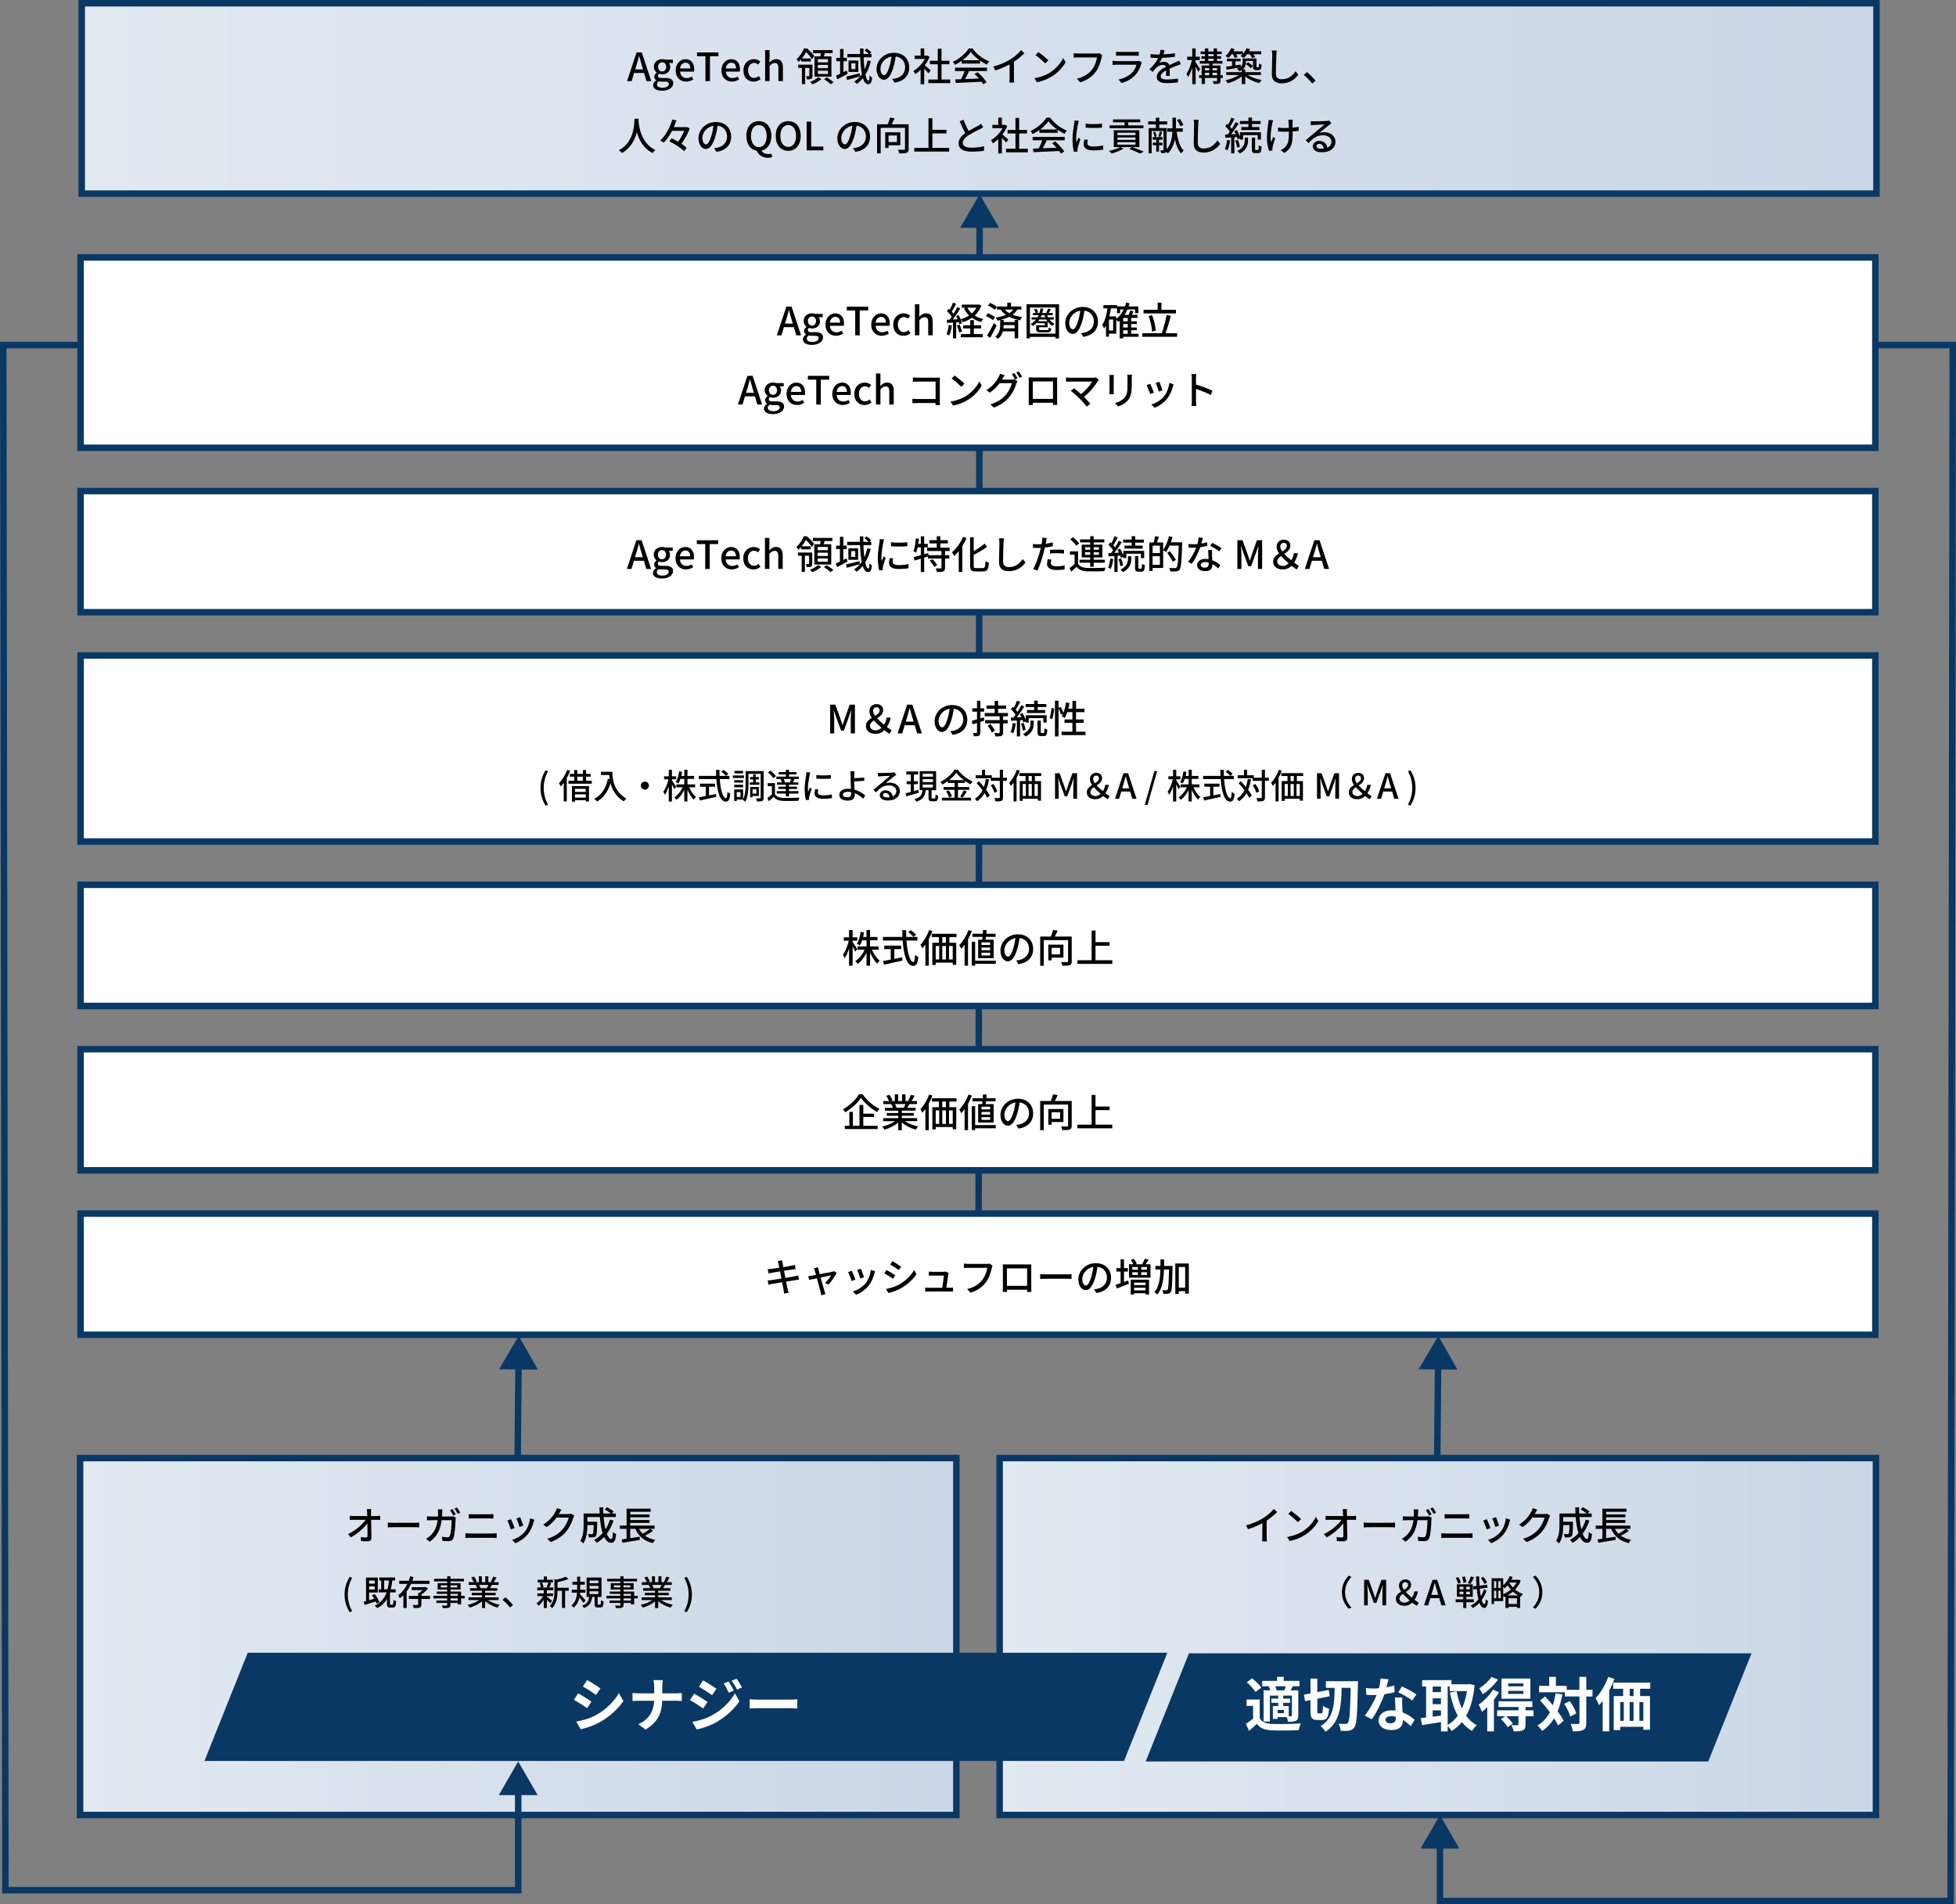 <?xml version="1.0" encoding="UTF-8"?>
<svg id="_レイヤー_2" data-name="レイヤー 2" xmlns="http://www.w3.org/2000/svg" xmlns:xlink="http://www.w3.org/1999/xlink" viewBox="0 0 904 880.25">
  <rect x="0" y="0" width="904" height="880.25" fill="#808080" stroke="none"/>
  <defs>
    <style>
      .cls-1 {
        fill: #0a3864;
      }

      .cls-2, .cls-3 {
        fill: #fff;
      }

      .cls-2, .cls-4, .cls-5, .cls-6, .cls-7 {
        stroke: #0a3864;
        stroke-miterlimit: 10;
        stroke-width: 3px;
      }

      .cls-8 {
        fill: #0a3864;
      }

      .cls-4 {
        fill: url(#_名称未設定グラデーション_88-2);
      }

      .cls-5 {
        fill: none;
      }

      .cls-6 {
        fill: url(#_名称未設定グラデーション_88);
      }

      .cls-7 {
        fill: url(#_名称未設定グラデーション_88-3);
      }
    </style>
    <linearGradient id="_名称未設定グラデーション_88" data-name="名称未設定グラデーション 88" x1="37.77" y1="45.5" x2="867.25" y2="45.5" gradientUnits="userSpaceOnUse">
      <stop offset="0" stop-color="#e2e9f1"/>
      <stop offset=".99" stop-color="#cbd7e6"/>
    </linearGradient>
    <linearGradient id="_名称未設定グラデーション_88-2" data-name="名称未設定グラデーション 88" x1="462" y1="756.5" x2="867" y2="756.5" xlink:href="#_名称未設定グラデーション_88"/>
    <linearGradient id="_名称未設定グラデーション_88-3" data-name="名称未設定グラデーション 88" x1="37" y1="756.5" x2="442" y2="756.5" xlink:href="#_名称未設定グラデーション_88"/>
  </defs>
  <g id="_レイヤー_1-2" data-name="レイヤー 1">
    <g>
      <rect class="cls-6" x="37.77" y="1.5" width="829.48" height="88"/>
      <g>
        <path d="M294.2,24.23h2.41l4.39,13.27h-2.21l-1.12-3.78h-4.61l-1.13,3.78h-2.12l4.39-13.27ZM293.56,32.08h3.62l-.52-1.78c-.45-1.44-.85-2.92-1.24-4.41h-.09c-.38,1.51-.79,2.97-1.22,4.41l-.54,1.78Z"/>
        <path d="M301.85,39.34c0-.83.52-1.6,1.44-2.16v-.09c-.5-.31-.9-.83-.9-1.64s.56-1.44,1.12-1.84v-.07c-.68-.52-1.31-1.46-1.31-2.65,0-2.23,1.78-3.55,3.83-3.55.56,0,1.06.11,1.44.25h3.51v1.55h-1.89c.38.4.65,1.06.65,1.82,0,2.16-1.64,3.4-3.71,3.4-.45,0-.95-.11-1.39-.31-.32.29-.54.56-.54,1.04,0,.59.4.97,1.66.97h1.82c2.34,0,3.57.72,3.57,2.41,0,1.91-2.02,3.46-5.19,3.46-2.38,0-4.11-.88-4.11-2.61ZM309.14,38.81c0-.83-.65-1.08-1.85-1.08h-1.49c-.47,0-.92-.05-1.33-.14-.59.43-.85.94-.85,1.44,0,.97,1.01,1.55,2.65,1.55,1.73,0,2.88-.85,2.88-1.76ZM307.9,30.89c0-1.31-.83-2.09-1.87-2.09s-1.87.76-1.87,2.09.85,2.14,1.87,2.14,1.87-.81,1.87-2.14Z"/>
        <path d="M312.27,32.55c0-3.2,2.21-5.2,4.52-5.2,2.63,0,4.05,1.89,4.05,4.68,0,.41-.05.81-.11,1.06h-6.43c.16,1.89,1.35,3.02,3.06,3.02.88,0,1.64-.27,2.36-.74l.72,1.31c-.92.61-2.05,1.04-3.35,1.04-2.68,0-4.83-1.91-4.83-5.19ZM319.04,31.65c0-1.69-.77-2.68-2.21-2.68-1.24,0-2.34.95-2.54,2.68h4.75Z"/>
        <path d="M326.03,26h-3.89v-1.76h9.89v1.76h-3.91v11.51h-2.09v-11.51Z"/>
        <path d="M333.42,32.55c0-3.2,2.21-5.2,4.52-5.2,2.63,0,4.05,1.89,4.05,4.68,0,.41-.05.81-.11,1.06h-6.43c.16,1.89,1.35,3.02,3.06,3.02.88,0,1.64-.27,2.36-.74l.72,1.31c-.92.61-2.05,1.04-3.35,1.04-2.68,0-4.83-1.91-4.83-5.19ZM340.19,31.65c0-1.69-.77-2.68-2.21-2.68-1.24,0-2.34.95-2.54,2.68h4.75Z"/>
        <path d="M343.59,32.55c0-3.29,2.29-5.2,4.9-5.2,1.26,0,2.18.5,2.9,1.13l-1.03,1.35c-.54-.49-1.1-.77-1.76-.77-1.67,0-2.86,1.4-2.86,3.49s1.15,3.49,2.79,3.49c.83,0,1.57-.4,2.16-.9l.86,1.37c-.92.81-2.09,1.22-3.22,1.22-2.68,0-4.74-1.89-4.74-5.19Z"/>
        <path d="M353.6,23.15h2.07v3.8l-.09,1.96c.86-.83,1.86-1.57,3.21-1.57,2.11,0,3.04,1.4,3.04,3.92v6.23h-2.07v-5.98c0-1.71-.5-2.39-1.67-2.39-.92,0-1.55.47-2.41,1.35v7.02h-2.07v-14.35Z"/>
        <path d="M370.27,27.4c-.36.41-.77.85-1.21,1.24-.2-.38-.67-.99-.95-1.24,1.69-1.48,2.86-3.44,3.46-5.01h1.39c1.21,1.01,2.7,2.45,3.4,3.48l-1.06,1.44c-.58-.86-1.71-2.27-2.77-3.22-.49.9-1.12,1.93-1.94,2.94h4.16v1.4h-4.47v-1.03ZM375.49,35.07c0,.67-.09,1.1-.56,1.35-.45.23-1.1.27-2.02.27-.04-.45-.2-1.04-.4-1.46.61.02,1.12.02,1.3.02.2-.02.23-.07.23-.22v-3.65h-1.94v7.51h-1.49v-7.51h-1.71v-1.48h6.59v5.17ZM379.61,36.53c-.99.94-2.66,1.91-4.09,2.45-.25-.31-.77-.83-1.12-1.12,1.4-.5,2.99-1.44,3.76-2.21l1.44.88ZM379.09,26.08c.09-.49.2-1.01.27-1.49h-3.6v-1.42h9.04v1.42h-3.58c-.16.52-.32,1.03-.47,1.49h3.51v9.36h-7.83v-9.36h2.67ZM382.66,27.33h-4.68v1.49h4.68v-1.49ZM382.66,29.99h-4.68v1.51h4.68v-1.51ZM382.66,32.67h-4.68v1.51h4.68v-1.51ZM382.12,35.74c1.04.63,2.41,1.6,3.12,2.27l-1.31.95c-.63-.65-1.98-1.67-3.06-2.38l1.26-.85Z"/>
        <path d="M391.78,34.08c-1.62.9-3.35,1.84-4.79,2.56l-.61-1.67c.54-.23,1.19-.52,1.89-.86v-5.8h-1.76v-1.58h1.76v-4.09h1.57v4.09h1.53v1.58h-1.53v5.04c.5-.25.99-.49,1.5-.74l.45,1.48ZM397.49,35.3c-2.07.59-4.3,1.19-6,1.67l-.41-1.58c1.58-.34,3.96-.92,6.25-1.51l.16,1.42ZM402.48,28.25c-.59,2.36-1.42,4.45-2.5,6.21.36,1.8.86,2.88,1.4,2.88.31,0,.47-.68.52-2.43.32.38.83.74,1.19.9-.25,2.39-.7,3.11-1.93,3.11-1.04,0-1.8-1.06-2.38-2.79-.81,1.03-1.73,1.91-2.77,2.65-.25-.27-.86-.83-1.21-1.06,1.4-.88,2.56-2.05,3.53-3.46-.41-2.14-.65-4.86-.76-7.78h-5.94v-1.51h5.89c-.02-.85-.04-1.69-.04-2.54h1.6c-.02.86,0,1.71,0,2.54h2.43c-.45-.52-1.22-1.22-1.89-1.71l.96-.83c.74.5,1.66,1.26,2.11,1.8l-.79.74h.88v1.51h-3.64c.07,2.07.23,3.98.43,5.6.59-1.26,1.04-2.63,1.4-4.12l1.5.29ZM396.68,27.96v5.29h-4.5v-5.29h4.5ZM395.36,29.27h-1.91v2.67h1.91v-2.67Z"/>
        <path d="M413.42,38.18l-1.06-1.69c.61-.05,1.15-.14,1.6-.25,2.3-.52,4.36-2.21,4.36-5.11,0-2.61-1.58-4.68-4.36-5.02-.25,1.62-.56,3.37-1.08,5.06-1.08,3.67-2.58,5.71-4.36,5.71s-3.42-1.98-3.42-4.99c0-4.03,3.53-7.49,8.05-7.49s7.06,3.02,7.06,6.79-2.41,6.37-6.79,7ZM408.57,34.73c.81,0,1.66-1.17,2.49-3.94.45-1.42.77-3.06.99-4.65-3.24.52-5.13,3.33-5.13,5.56,0,2.07.88,3.02,1.66,3.02Z"/>
        <path d="M429.1,33.88c-.41-.52-1.22-1.39-1.96-2.12v7.17h-1.66v-6.64c-.81.79-1.67,1.48-2.52,2.02-.16-.43-.58-1.22-.83-1.55,2.05-1.17,4.12-3.26,5.35-5.51h-4.72v-1.53h2.72v-3.31h1.66v3.31h1.24l.29-.05.94.63c-.54,1.37-1.33,2.68-2.23,3.87.85.68,2.34,1.98,2.75,2.36l-1.03,1.37ZM439.14,36.76v1.66h-10.08v-1.66h4.36v-7.06h-3.64v-1.62h3.64v-5.55h1.71v5.55h3.64v1.62h-3.64v7.06h4.02Z"/>
        <path d="M444.48,28.1c-.99.7-2.05,1.35-3.13,1.87-.18-.38-.63-1.01-.99-1.37,3.08-1.4,6.01-4,7.36-6.19h1.73c1.91,2.65,4.9,4.84,7.71,5.94-.4.41-.77,1.01-1.06,1.51-1.04-.5-2.14-1.13-3.19-1.87v1.4h-8.43v-1.3ZM441.39,31.27h14.78v1.57h-8.25c-.59,1.21-1.26,2.56-1.91,3.71,2-.07,4.23-.16,6.43-.25-.67-.76-1.39-1.51-2.09-2.14l1.44-.77c1.64,1.39,3.35,3.29,4.18,4.63l-1.53.95c-.2-.34-.47-.74-.79-1.17-4.29.22-8.86.41-11.92.54l-.22-1.64,2.67-.09c.59-1.12,1.24-2.56,1.67-3.76h-4.46v-1.57ZM452.71,27.85c-1.62-1.15-3.1-2.5-4.05-3.82-.86,1.26-2.23,2.61-3.83,3.82h7.89Z"/>
        <path d="M466.93,27.47c1.87-1.15,3.78-2.83,5.01-4.29l1.51,1.44c-1.37,1.39-3.06,2.77-4.84,3.94v7.47c0,.74.04,1.73.13,2.12h-2.23c.05-.4.11-1.39.11-2.12v-6.27c-1.89,1.03-4.27,2.07-6.64,2.79l-.88-1.78c3.15-.85,5.85-2.07,7.85-3.31Z"/>
        <path d="M485.13,33.61c2.9-1.78,5.15-4.48,6.25-6.79l1.1,1.96c-1.3,2.34-3.51,4.79-6.32,6.52-1.82,1.12-4.11,2.18-6.9,2.68l-1.21-1.85c3.01-.45,5.35-1.46,7.08-2.52ZM484.52,27.85l-1.42,1.46c-.94-.95-3.17-2.92-4.5-3.82l1.31-1.4c1.26.85,3.6,2.72,4.61,3.76Z"/>
        <path d="M509.11,26.57c-.4,1.84-1.22,4.7-2.68,6.61-1.64,2.14-3.89,3.85-7.17,4.88l-1.55-1.69c3.53-.86,5.56-2.39,7.04-4.29,1.24-1.57,2.02-3.87,2.25-5.53h-8.84c-.77,0-1.49.04-1.94.07v-2.02c.5.07,1.35.14,1.94.14h8.73c.31,0,.76-.02,1.15-.13l1.39.9c-.14.29-.23.68-.32,1.04Z"/>
        <path d="M527.45,29.51c-.5,1.75-1.31,3.57-2.65,5.04-1.85,2.05-4.14,3.19-6.45,3.83l-1.4-1.62c2.63-.54,4.83-1.71,6.3-3.24,1.03-1.06,1.67-2.41,2-3.6h-9.16c-.43,0-1.22.02-1.91.07v-1.87c.7.07,1.39.13,1.91.13h9.22c.49,0,.92-.07,1.15-.16l1.28.79c-.11.2-.25.47-.29.63ZM517.55,24.01h7c.58,0,1.31-.04,1.76-.09v1.85c-.45-.04-1.17-.05-1.78-.05h-6.99c-.58,0-1.22.02-1.73.05v-1.85c.47.05,1.13.09,1.73.09Z"/>
        <path d="M537.73,25.11c1.76-.07,3.66-.23,5.29-.52v1.67c-1.76.25-3.98.41-5.92.47-.4.85-.88,1.69-1.39,2.38.59-.34,1.6-.54,2.3-.54,1.13,0,2.07.52,2.41,1.53,1.12-.52,2.03-.9,2.88-1.3.61-.27,1.13-.5,1.71-.79l.74,1.66c-.52.16-1.3.45-1.84.67-.92.36-2.09.83-3.35,1.4.02,1.03.04,2.47.05,3.33h-1.71c.04-.63.05-1.66.07-2.54-1.55.85-2.52,1.67-2.52,2.74,0,1.22,1.17,1.48,2.99,1.48,1.46,0,3.42-.18,5.01-.47l-.05,1.82c-1.3.16-3.38.32-5,.32-2.68,0-4.77-.63-4.77-2.86s2.16-3.62,4.25-4.68c-.23-.63-.81-.9-1.48-.9-1.1,0-2.23.58-2.99,1.3-.52.5-1.04,1.17-1.64,1.93l-1.55-1.15c2.11-1.98,3.33-3.73,4.07-5.26h-.52c-.76,0-2-.04-3.01-.11v-1.69c.95.14,2.23.2,3.1.2.34,0,.7,0,1.06-.02.23-.74.38-1.49.41-2.14l1.87.14c-.11.5-.25,1.17-.49,1.94Z"/>
        <path d="M553.8,33.22c-.23-.58-.76-1.57-1.22-2.41v8.1h-1.55v-7.62c-.54,1.71-1.21,3.29-1.93,4.32-.16-.45-.56-1.08-.79-1.44,1.06-1.48,2.09-4.14,2.57-6.43h-2.2v-1.55h2.34v-3.8h1.55v3.8h1.93v1.55h-1.93v1.06c.5.67,1.84,2.7,2.12,3.19l-.9,1.22ZM565.14,36.04h-1.06v1.19c0,.76-.16,1.13-.68,1.39-.52.2-1.33.22-2.48.22-.07-.4-.27-.97-.45-1.35.76.04,1.53.04,1.76.02.22,0,.29-.07.29-.29v-1.17h-5.64v2.79h-1.53v-2.79h-1.15v-1.26h1.15v-4.5h3.53v-.88h-4.38v-1.24h2.36v-1.01h-1.58v-1.17h1.58v-.99h-1.96v-1.21h1.96v-1.39h1.57v1.39h2.47v-1.39h1.57v1.39h2.14v1.21h-2.14v.99h1.87v1.17h-1.87v1.01h2.5v1.24h-4.57v.88h3.69v4.5h1.06v1.26ZM556.88,31.49v1.03h2v-1.03h-2ZM556.88,34.78h2v-1.12h-2v1.12ZM558.43,25.98h2.47v-.99h-2.47v.99ZM558.43,28.16h2.47v-1.01h-2.47v1.01ZM560.39,31.49v1.03h2.12v-1.03h-2.12ZM562.51,34.78v-1.12h-2.12v1.12h2.12Z"/>
        <path d="M576.71,34.67c1.62,1.08,4.09,1.93,6.37,2.32-.36.34-.85,1.01-1.06,1.44-2.29-.56-4.81-1.69-6.52-3.11v3.55h-1.62v-3.55c-1.71,1.44-4.2,2.57-6.48,3.17-.22-.43-.7-1.04-1.04-1.39,2.21-.41,4.66-1.33,6.25-2.43h-5.89v-1.33h7.17v-.94c-.32.2-.68.38-1.1.54-.22-.31-.79-.9-1.12-1.12.5-.18.9-.38,1.22-.58-2.14.34-4.36.68-6.01.97l-.23-1.37c.79-.11,1.75-.23,2.79-.38v-2.14h-2.41v-1.19h6.34v1.19h-2.39v1.91c.79-.13,1.6-.25,2.41-.38l.04,1.01c.74-.65.88-1.35.88-2.05v-1.78h6.39v3.4c0,.31,0,.5.05.56.05.07.14.09.25.09h.38c.13,0,.23-.02.31-.05.07-.05.13-.16.16-.36.04-.22.05-.7.07-1.33.27.23.76.49,1.13.58-.04.68-.11,1.44-.22,1.71-.11.29-.29.5-.54.61-.22.13-.58.18-.88.18h-.85c-.38,0-.81-.11-1.06-.36-.29-.27-.4-.58-.4-1.62v-2.27h-3.28v.68c0,1.12-.31,2.29-1.48,3.22h1.15v1.26h7.26v1.33h-6.05ZM569.24,25.06c-.47.67-.97,1.26-1.48,1.75-.31-.27-.97-.72-1.37-.94,1.08-.88,2.05-2.23,2.61-3.58l1.57.41c-.14.34-.32.68-.5,1.01h4.39v1.21c.7-.77,1.28-1.69,1.64-2.63l1.62.4c-.14.34-.31.68-.5,1.03h5.69v1.35h-3.66c.36.45.67.92.83,1.28l-1.4.45c-.22-.47-.65-1.15-1.1-1.73h-1.22c-.49.67-1.03,1.24-1.55,1.71-.34-.25-1.06-.65-1.46-.83.34-.25.67-.56.97-.88h-2.99c.27.47.5.95.63,1.3l-1.35.41c-.14-.45-.47-1.13-.81-1.71h-.56ZM576.77,28.79c.83.49,1.82,1.24,2.3,1.78l-1.03.97c-.47-.58-1.42-1.37-2.23-1.89l.95-.86Z"/>
        <path d="M589.89,25.44c-.09,2-.22,6.16-.22,8.64,0,1.91,1.17,2.56,2.74,2.56,3.15,0,5.04-1.78,6.34-3.71l1.28,1.57c-1.19,1.71-3.62,4.03-7.65,4.03-2.74,0-4.57-1.17-4.57-4.16,0-2.56.18-7.2.18-8.93,0-.76-.07-1.49-.2-2.09l2.3.02c-.11.67-.18,1.42-.2,2.07Z"/>
        <path d="M602.56,34.62l1.48-1.3c1.28,1.04,2.95,2.74,3.98,3.98l-1.53,1.3c-1.13-1.39-2.67-2.92-3.92-3.98Z"/>
        <path d="M295.14,54.88c-.02.25-.02.56-.05.88.16,2.4,1.1,10.48,7.83,13.58-.52.4-1.01.95-1.28,1.4-4.36-2.11-6.36-6.23-7.29-9.7-.86,3.44-2.75,7.33-6.93,9.72-.31-.43-.85-.95-1.39-1.31,7.2-3.83,7.09-12.19,7.22-14.57h1.89Z"/>
        <path d="M318.76,59.4c-.79,2.27-2.29,4.99-3.8,7.04.95.63,1.8,1.28,2.38,1.87l-1.19,1.6c-1.35-1.48-4.32-3.42-6.82-4.59l1.06-1.4c.95.43,2.02.97,3.03,1.57,1.12-1.48,2.16-3.39,2.84-5.01h-5.67c-1.06,2.07-2.36,4.02-3.87,5.47-.38-.31-1.13-.74-1.6-.97,2.68-2.43,4.65-6.46,5.62-9.76l1.87.43c-.34,1.01-.74,2.07-1.21,3.12h5.76l.32-.07,1.28.7Z"/>
        <path d="M331.12,70.18l-1.06-1.69c.61-.05,1.15-.14,1.6-.25,2.3-.52,4.36-2.21,4.36-5.11,0-2.61-1.58-4.68-4.36-5.02-.25,1.62-.56,3.37-1.08,5.06-1.08,3.67-2.57,5.71-4.36,5.71s-3.42-1.98-3.42-4.99c0-4.03,3.53-7.49,8.05-7.49s7.06,3.02,7.06,6.79-2.41,6.37-6.79,7ZM326.28,66.73c.81,0,1.66-1.17,2.48-3.94.45-1.42.77-3.06.99-4.65-3.24.52-5.13,3.33-5.13,5.56,0,2.07.88,3.02,1.66,3.02Z"/>
        <path d="M349.72,69.66c-2.86-.49-4.77-3.01-4.77-6.84,0-4.27,2.36-6.82,5.76-6.82s5.78,2.56,5.78,6.82c0,3.73-1.82,6.21-4.54,6.79.59,1.12,1.82,1.62,3.15,1.62.58,0,1.04-.09,1.41-.2l.4,1.57c-.43.2-1.17.34-2.03.34-2.58,0-4.34-1.39-5.15-3.28ZM354.34,62.82c0-3.11-1.44-5.01-3.64-5.01s-3.62,1.89-3.62,5.01,1.42,5.2,3.62,5.2,3.64-2,3.64-5.2Z"/>
        <path d="M358.52,62.82c0-4.27,2.36-6.82,5.76-6.82s5.78,2.56,5.78,6.82-2.38,6.91-5.78,6.91-5.76-2.65-5.76-6.91ZM367.92,62.82c0-3.11-1.44-5.01-3.64-5.01s-3.62,1.89-3.62,5.01,1.42,5.1,3.62,5.1,3.64-2,3.64-5.1Z"/>
        <path d="M372.81,56.23h2.09v11.51h5.62v1.76h-7.71v-13.27Z"/>
        <path d="M395.31,70.18l-1.06-1.69c.61-.05,1.15-.14,1.6-.25,2.3-.52,4.36-2.21,4.36-5.11,0-2.61-1.58-4.68-4.36-5.02-.25,1.62-.56,3.37-1.08,5.06-1.08,3.67-2.57,5.71-4.36,5.71s-3.42-1.98-3.42-4.99c0-4.03,3.53-7.49,8.05-7.49s7.06,3.02,7.06,6.79-2.41,6.37-6.79,7ZM390.47,66.73c.81,0,1.66-1.17,2.48-3.94.45-1.42.77-3.06.99-4.65-3.24.52-5.13,3.33-5.13,5.56,0,2.07.88,3.02,1.66,3.02Z"/>
        <path d="M419.94,68.85c0,.97-.23,1.49-.9,1.78-.7.25-1.82.29-3.44.29-.07-.47-.32-1.24-.58-1.71,1.19.05,2.43.05,2.77.04.36-.02.47-.11.47-.41v-9.76h-11.24v11.83h-1.66v-13.47h4.92c.4-.97.83-2.16,1.04-3.08l2.12.34c-.4.92-.86,1.91-1.31,2.74h7.8v11.42ZM410.65,67.16v1.26h-1.53v-7.26h6.99v6h-5.46ZM410.65,62.64v3.02h3.91v-3.02h-3.91Z"/>
        <path d="M438.67,68.37v1.69h-16.12v-1.69h6.57v-13.72h1.8v5.35h6.5v1.67h-6.5v6.7h7.74Z"/>
        <path d="M447.67,60.53c1.58-.95,3.37-1.84,4.3-2.36.59-.34,1.03-.61,1.44-.95l.99,1.64c-.47.29-.97.56-1.55.85-1.19.61-3.58,1.73-5.29,2.84-1.58,1.04-2.59,2.18-2.59,3.49,0,1.4,1.35,2.23,4.03,2.23,1.93,0,4.34-.27,5.82-.65l-.02,2.05c-1.42.25-3.44.43-5.73.43-3.48,0-6.03-.99-6.03-3.87,0-1.91,1.22-3.39,3.06-4.68-.83-1.51-1.73-3.55-2.58-5.47l1.78-.74c.72,1.94,1.6,3.78,2.36,5.19Z"/>
        <path d="M464.99,65.88c-.41-.52-1.22-1.39-1.96-2.12v7.17h-1.66v-6.64c-.81.79-1.67,1.48-2.52,2.02-.16-.43-.58-1.22-.83-1.55,2.05-1.17,4.12-3.26,5.35-5.51h-4.72v-1.53h2.72v-3.31h1.66v3.31h1.24l.29-.05.94.63c-.54,1.37-1.33,2.68-2.23,3.87.85.68,2.34,1.98,2.75,2.36l-1.03,1.37ZM475.03,68.76v1.66h-10.08v-1.66h4.36v-7.06h-3.64v-1.62h3.64v-5.55h1.71v5.55h3.64v1.62h-3.64v7.06h4.01Z"/>
        <path d="M480.38,60.1c-.99.7-2.05,1.35-3.13,1.87-.18-.38-.63-1.01-.99-1.37,3.08-1.4,6.01-4,7.36-6.19h1.73c1.91,2.65,4.9,4.84,7.71,5.94-.4.41-.77,1.01-1.06,1.51-1.04-.5-2.14-1.13-3.19-1.87v1.4h-8.43v-1.3ZM477.28,63.27h14.78v1.57h-8.25c-.59,1.21-1.26,2.56-1.91,3.71,2-.07,4.23-.16,6.43-.25-.67-.76-1.39-1.51-2.09-2.14l1.44-.77c1.64,1.39,3.35,3.29,4.18,4.63l-1.53.95c-.2-.34-.47-.74-.79-1.17-4.29.22-8.86.41-11.92.54l-.22-1.64,2.66-.09c.59-1.12,1.24-2.56,1.67-3.76h-4.47v-1.57ZM488.61,59.85c-1.62-1.15-3.1-2.5-4.05-3.82-.86,1.26-2.23,2.61-3.83,3.82h7.89Z"/>
        <path d="M498.23,57.22c-.31,1.48-.88,4.86-.88,6.79,0,.63.04,1.26.11,1.93.31-.74.67-1.62.96-2.29l.9.72c-.47,1.37-1.1,3.29-1.28,4.2-.05.25-.11.63-.09.83,0,.18.02.45.04.67l-1.64.11c-.36-1.26-.67-3.38-.67-5.82,0-2.68.58-5.74.77-7.18.07-.45.14-1.01.16-1.49l2,.18c-.13.32-.31,1.04-.38,1.37ZM502.54,66.24c0,.81.63,1.48,2.81,1.48,1.62,0,2.97-.14,4.48-.49l.04,1.93c-1.13.22-2.63.36-4.56.36-3.06,0-4.46-1.06-4.46-2.81,0-.65.09-1.33.31-2.21l1.62.14c-.16.63-.23,1.12-.23,1.6ZM509.31,57.15v1.84c-2.05.2-5.46.22-7.54,0l-.02-1.84c2.07.32,5.69.25,7.56,0Z"/>
        <path d="M526.57,68.01h-8.7l1.46.65c-1.46.92-3.71,1.8-5.53,2.32-.27-.32-.86-.97-1.24-1.24,1.82-.38,3.92-1.03,5.19-1.73h-2.99v-7.78h11.81v7.78ZM528.46,59.29h-15.63v-1.33h6.9v-1.42h-5.33v-1.33h12.57v1.33h-5.53v1.42h7.02v1.33ZM524.8,61.36h-8.35v1.12h8.35v-1.12ZM524.8,63.54h-8.35v1.12h8.35v-1.12ZM524.8,65.72h-8.35v1.15h8.35v-1.15ZM523.24,68.01c1.95.65,4.11,1.53,5.42,2.14l-1.84.81c-1.1-.59-3.02-1.44-4.92-2.11l1.33-.85Z"/>
        <path d="M543.83,60.89c.5,3.69,1.42,6.95,3.24,8.68-.36.29-.92.92-1.17,1.35-1.42-1.48-2.3-3.75-2.88-6.46-.49,2.27-1.44,4.56-3.26,6.45-.16-.18-.45-.47-.74-.72-.09.16-.2.29-.38.38-.45.22-1.06.23-1.98.23-.05-.36-.23-.97-.4-1.33.56.04,1.08.04,1.24.02.18,0,.25-.05.25-.25v-8.68h-5.49v10.32h-1.39v-11.67h3.31v-1.69h-3.56v-1.42h3.56v-1.69h1.6v1.69h3.66v1.42h-3.66v1.69h3.39v9.83c2.07-2.45,2.56-5.56,2.66-8.14h-2.39v-1.57h2.43v-4.92h1.62v4.92h3.17v1.57h-2.85ZM535.66,67.14v2.95h-1.3v-2.95h-1.58v-1.22h1.58v-1.33h-1.62v-1.21h4.57v1.21h-1.66v1.33h1.6v1.22h-1.6ZM533.84,60.86c.34.68.65,1.58.72,2.16l-.97.31c-.05-.58-.34-1.49-.67-2.21l.92-.25ZM537.15,61.04c-.32.81-.63,1.67-.88,2.25l-.9-.27c.22-.63.54-1.62.67-2.27l1.12.29ZM545.49,58.35c-.25-.77-.9-1.98-1.55-2.86l1.3-.52c.68.85,1.37,2.02,1.66,2.81l-1.4.58Z"/>
        <path d="M553.78,57.44c-.09,2-.22,6.16-.22,8.64,0,1.91,1.17,2.56,2.74,2.56,3.15,0,5.04-1.78,6.34-3.71l1.28,1.57c-1.19,1.71-3.62,4.03-7.65,4.03-2.74,0-4.57-1.17-4.57-4.16,0-2.56.18-7.2.18-8.93,0-.76-.07-1.49-.2-2.09l2.3.02c-.11.67-.18,1.42-.2,2.07Z"/>
        <path d="M568.49,64.93c-.23,1.69-.61,3.44-1.17,4.57-.27-.18-.9-.47-1.22-.59.52-1.08.85-2.68,1.01-4.21l1.39.23ZM570.48,63.43v7.47h-1.48v-7.36c-.97.05-1.87.13-2.66.16l-.16-1.46,1.26-.07c.31-.4.65-.85.97-1.31-.52-.81-1.39-1.78-2.14-2.54l.85-1.12c.16.14.32.31.49.47.56-1.01,1.13-2.3,1.46-3.28l1.48.54c-.63,1.22-1.4,2.67-2.05,3.66.31.34.58.67.79.97.68-1.06,1.33-2.18,1.78-3.1l1.39.63c-1.01,1.6-2.3,3.51-3.47,5.01l2.12-.13c-.2-.47-.45-.94-.68-1.35l1.19-.5c.59.95,1.15,2.12,1.48,3.06v-2.05h9.67v3.37h-1.49v-2.03h-6.75v2.03h-1.42v-.56l-1.08.5c-.07-.32-.18-.68-.32-1.1l-1.19.09ZM572.11,64.64c.43,1.01.81,2.34.94,3.19l-1.3.4c-.07-.86-.43-2.2-.85-3.22l1.21-.36ZM575.29,63.61h1.51v1.24c0,1.82-.41,4.39-3.78,6.09-.27-.32-.77-.83-1.17-1.13,3.08-1.49,3.44-3.6,3.44-4.99v-1.21ZM576.98,57.33h-3.92v-1.39h3.92v-1.57h1.66v1.57h4v1.39h-4v1.39h3.44v1.39h-8.39v-1.39h3.29v-1.39ZM581.32,69.36c.32,0,.4-.29.43-2.2.32.25.94.5,1.35.61-.13,2.38-.5,2.99-1.62,2.99h-1.3c-1.35,0-1.62-.45-1.62-1.94v-5.22h1.51v5.22c0,.47.04.54.34.54h.9Z"/>
        <path d="M588.03,56.91c-.5,2.36-1.13,6.23-.54,8.86.23-.67.61-1.67.92-2.47l.94.59c-.49,1.37-.99,3.21-1.21,4.14-.05.27-.09.65-.09.85,0,.18.04.45.05.67l-1.57.18c-.38-1.1-.99-3.53-.99-5.76,0-2.95.43-5.71.65-7.2.07-.45.09-.97.09-1.35l2.11.2c-.13.38-.27.95-.36,1.3ZM597.36,56.48c-.02.4,0,1.46.02,2.54,1.04-.09,2.04-.22,2.85-.38l-.02,1.84c-.77.11-1.76.22-2.81.27v.7c0,4.18-.14,6.97-3.85,9.24l-1.66-1.3c.63-.25,1.44-.76,1.91-1.26,1.67-1.57,1.87-3.42,1.87-6.7v-.59c-.74.02-1.48.04-2.18.04-.83,0-2.02-.05-2.84-.09v-1.82c.81.13,1.85.2,2.83.2.68,0,1.42-.02,2.16-.04-.02-1.1-.05-2.18-.09-2.65-.04-.41-.13-.86-.18-1.13h2.09c-.05.32-.07.72-.09,1.13Z"/>
        <path d="M607.19,56.1c.94,0,5.04-.11,6.01-.2.63-.05.95-.09,1.15-.16l.99,1.3c-.38.23-.76.49-1.13.77-.92.68-3.13,2.56-4.41,3.6.72-.22,1.44-.31,2.16-.31,3.01,0,5.24,1.85,5.24,4.38,0,2.86-2.29,4.92-6.34,4.92-2.49,0-4.14-1.1-4.14-2.74,0-1.33,1.19-2.54,2.97-2.54,2.23,0,3.51,1.44,3.75,3.15,1.24-.54,1.91-1.51,1.91-2.83,0-1.69-1.66-2.92-3.91-2.92-2.88,0-4.57,1.35-6.7,3.62l-1.31-1.33c1.4-1.15,3.66-3.04,4.72-3.93,1.01-.83,3.1-2.56,4-3.35-.95.04-4.07.18-5.01.23-.45.02-.92.05-1.33.11l-.05-1.85c.45.05,1.01.07,1.44.07ZM610.54,68.78c.45,0,.88-.02,1.28-.07-.14-1.31-.94-2.23-2.12-2.23-.76,0-1.31.49-1.31,1.03,0,.79.88,1.28,2.16,1.28Z"/>
      </g>
      <g>
        <line class="cls-5" x1="452.26" y1="582.5" x2="452.75" y2="102.67"/>
        <polygon class="cls-8" points="461.72 105.3 452.76 89.75 443.77 105.28 461.72 105.3"/>
      </g>
      <rect class="cls-4" x="462" y="674" width="405" height="165"/>
      <g>
        <path d="M583.72,701.81c1.87-1.15,3.78-2.83,5.01-4.29l1.51,1.44c-1.37,1.39-3.06,2.77-4.84,3.94v7.47c0,.74.04,1.73.13,2.12h-2.23c.05-.4.11-1.39.11-2.12v-6.27c-1.89,1.03-4.27,2.07-6.64,2.79l-.88-1.78c3.15-.85,5.85-2.07,7.85-3.31Z"/>
        <path d="M601.92,707.95c2.9-1.78,5.15-4.48,6.25-6.79l1.1,1.96c-1.3,2.34-3.51,4.79-6.32,6.52-1.82,1.12-4.11,2.18-6.9,2.68l-1.21-1.85c3.01-.45,5.35-1.46,7.08-2.52ZM601.31,702.19l-1.42,1.46c-.94-.95-3.17-2.92-4.5-3.82l1.31-1.4c1.26.85,3.6,2.72,4.61,3.76Z"/>
        <path d="M622.48,699.24c0,.43.02.95.02,1.57h2.57c.52,0,1.3-.07,1.67-.13v1.89c-.49-.02-1.13-.04-1.58-.04h-2.63c.05,2.67.13,6,.14,8.32,0,1.04-.61,1.62-1.82,1.62-.99,0-2.04-.05-2.99-.11l-.14-1.85c.83.13,1.82.2,2.47.2.49,0,.67-.23.67-.72,0-1.35-.02-3.6-.05-5.8-1.55,2.11-4.59,4.83-7.65,6.45l-1.3-1.48c3.58-1.71,6.68-4.5,8.12-6.63h-5.49c-.63,0-1.24.02-1.84.05v-1.91c.5.07,1.22.13,1.8.13h6.28c-.02-.59-.04-1.13-.05-1.57-.04-.72-.09-1.21-.16-1.64h2.05c-.07.52-.11,1.12-.09,1.64Z"/>
        <path d="M632.93,703.92h9.79c.86,0,1.57-.07,2.02-.11v2.23c-.4-.02-1.22-.09-2.02-.09h-9.79c-.99,0-2.07.04-2.68.09v-2.23c.59.04,1.71.11,2.68.11Z"/>
        <path d="M655.38,699.27c-.02.61-.05,1.21-.09,1.76h3.89c.47,0,.88-.05,1.24-.11l1.26.61c-.05.31-.11.68-.13.92-.05,1.82-.29,6.97-1.08,8.73-.38.83-.99,1.22-2.09,1.22-.97,0-2.02-.07-2.93-.13l-.22-1.89c.92.13,1.87.22,2.61.22.54,0,.83-.16,1.03-.61.61-1.26.85-5.33.85-7.27h-4.61c-.67,5.01-2.45,7.76-5.54,9.94l-1.66-1.35c.65-.34,1.44-.9,2.07-1.51,1.75-1.64,2.84-3.82,3.29-7.08h-2.74c-.67,0-1.51.02-2.2.07v-1.89c.68.07,1.49.13,2.2.13h2.9c.04-.54.05-1.12.05-1.73,0-.4-.05-1.13-.13-1.57h2.11c-.04.43-.07,1.1-.09,1.53ZM661.64,700.06l-1.19.5c-.36-.72-.95-1.8-1.44-2.48l1.17-.49c.45.65,1.1,1.76,1.46,2.47ZM663.71,699.29l-1.17.5c-.38-.77-.97-1.8-1.48-2.47l1.15-.49c.49.67,1.15,1.78,1.49,2.45Z"/>
        <path d="M668.16,708.87h10.59c.58,0,1.22-.04,1.8-.11v2.18c-.59-.05-1.3-.09-1.8-.09h-10.59c-.67,0-1.4.04-2.05.09v-2.18c.67.05,1.39.11,2.05.11ZM669.56,699.99h7.6c.68,0,1.39-.04,1.87-.09v2.05c-.5-.04-1.26-.05-1.87-.05h-7.58c-.65,0-1.35.02-1.93.05v-2.05c.59.05,1.31.09,1.91.09Z"/>
        <path d="M688.84,706.35l-1.71.63c-.31-.95-1.24-3.4-1.64-4.11l1.69-.61c.41.83,1.31,3.1,1.66,4.09ZM697.61,703.54c-.49,1.93-1.26,3.83-2.52,5.44-1.66,2.12-3.89,3.58-5.92,4.36l-1.49-1.53c2.03-.58,4.41-1.94,5.91-3.8,1.24-1.55,2.14-3.89,2.39-6.16l1.98.63c-.16.45-.27.77-.34,1.06ZM692.82,705.23l-1.69.61c-.22-.85-1.03-3.1-1.44-3.96l1.69-.56c.32.76,1.21,3.11,1.44,3.91Z"/>
        <path d="M709.52,699.43c-.07.14-.16.31-.25.45h4.32c.5,0,1.01-.05,1.35-.18l1.48.9c-.18.29-.38.74-.5,1.1-.49,1.73-1.55,4.14-3.17,6.12-1.66,2.05-3.83,3.69-7.2,4.99l-1.67-1.49c3.47-1.04,5.62-2.63,7.22-4.5,1.33-1.53,2.41-3.8,2.74-5.31h-5.62c-1.15,1.55-2.68,3.15-4.57,4.41l-1.58-1.19c3.13-1.87,4.81-4.38,5.65-5.96.22-.36.52-1.1.67-1.62l2.09.68c-.36.54-.74,1.24-.94,1.6Z"/>
        <path d="M734.58,702.87c-.76,2.32-1.82,4.36-3.13,6.09.61,1.53,1.31,2.47,2.07,2.47.47,0,.68-.92.79-3.24.4.4.99.77,1.44.94-.27,3.17-.88,4.02-2.36,4.02-1.31,0-2.36-1.01-3.17-2.7-1.03,1.08-2.16,2-3.4,2.75-.25-.36-.85-1.06-1.22-1.37,1.49-.83,2.83-1.87,3.92-3.15-.65-2.03-1.06-4.61-1.28-7.42h-5.76v2.18h4.52v.65c-.09,3.91-.18,5.46-.56,5.96-.32.38-.67.52-1.15.58-.45.07-1.26.07-2.12.04-.04-.49-.2-1.13-.45-1.57.74.07,1.44.09,1.73.09.25,0,.43-.05.56-.22.2-.25.31-1.28.36-4h-2.88c-.02,2.56-.32,6.16-1.91,8.48-.29-.34-1.03-.94-1.41-1.15,1.44-2.16,1.57-5.26,1.57-7.58v-5.1h7.4c-.05-.94-.09-1.91-.09-2.86h1.76c-.02.97,0,1.93.05,2.86h3.48c-.7-.59-1.87-1.37-2.83-1.89l1.01-1.03c1.06.56,2.41,1.39,3.11,2l-.86.92h1.84v1.64h-5.65c.18,2.14.47,4.09.88,5.69.86-1.33,1.53-2.83,2.05-4.48l1.69.41Z"/>
        <path d="M752.83,707.63c-1.12.83-2.52,1.66-3.73,2.27,1.28.9,2.86,1.55,4.74,1.91-.38.34-.85,1.04-1.06,1.5-4.07-.94-6.64-3.13-8.16-6.59h-2.34v4.3l4.34-.67.09,1.48c-2.83.49-5.85.97-7.99,1.31l-.4-1.53c.65-.09,1.42-.2,2.25-.32v-4.57h-3.08v-1.5h3.1v-7.81h11.13v1.41h-9.43v1.24h8.91v1.33h-8.91v1.24h8.91v1.33h-8.91v1.26h11.24v1.5h-2.04l1.35.92ZM746.33,706.71c.45.85,1.01,1.6,1.67,2.27,1.19-.67,2.56-1.53,3.44-2.27h-5.11Z"/>
        <path d="M623.36,728.35l1.22.58c-1.74,1.82-2.95,4.13-2.95,7.07s1.2,5.25,2.95,7.08l-1.22.58c-1.83-1.84-3.17-4.4-3.17-7.65s1.34-5.81,3.17-7.65Z"/>
        <path d="M630.44,730.28h2.13l2.16,5.97c.27.78.51,1.58.78,2.37h.08c.27-.78.5-1.58.77-2.37l2.13-5.97h2.14v11.8h-1.73v-5.83c0-1.06.14-2.58.24-3.65h-.06l-.94,2.72-2.05,5.62h-1.15l-2.06-5.62-.93-2.72h-.06c.08,1.07.22,2.59.22,3.65v5.83h-1.67v-11.8Z"/>
        <path d="M654.84,742.29c-.64-.38-1.31-.82-2.16-1.5-.93.93-2.06,1.49-3.62,1.49-2.46,0-3.94-1.31-3.94-3.25,0-1.58,1.17-2.51,2.45-3.31-.62-.9-1.01-1.81-1.01-2.72,0-1.79,1.25-2.91,2.91-2.91s2.72.96,2.72,2.48-1.22,2.51-2.5,3.35c.85.91,1.89,1.83,2.87,2.62.54-.82.91-1.75,1.09-2.9h1.67c-.29,1.44-.82,2.69-1.58,3.86.78.61,1.5,1.07,1.95,1.33l-.85,1.47ZM649.22,740.83c.82,0,1.58-.4,2.29-1.06-1.1-.96-2.22-1.99-3.14-3.03-.88.62-1.58,1.28-1.58,2.21,0,1.22,1.02,1.87,2.43,1.87ZM648.89,734.91c1.04-.64,1.87-1.3,1.87-2.29,0-.72-.46-1.28-1.23-1.28-.88,0-1.46.59-1.46,1.57,0,.62.32,1.3.82,2Z"/>
        <path d="M662.07,730.28h2.14l3.91,11.8h-1.97l-.99-3.36h-4.1l-1.01,3.36h-1.89l3.91-11.8ZM661.5,737.26h3.22l-.46-1.58c-.4-1.28-.75-2.59-1.1-3.92h-.08c-.34,1.34-.7,2.64-1.09,3.92l-.48,1.58Z"/>
        <path d="M677.69,740.62v2.71h-1.42v-2.71h-3.5v-1.33h3.5v-1.18h-2.93v-5.76h7.31v5.76h-2.96v1.18h3.44v1.33h-3.44ZM673.83,732.08c-.11-.71-.56-1.83-1.04-2.67l1.22-.38c.5.78.99,1.87,1.12,2.59l-1.3.46ZM674.57,734.68h1.78v-1.2h-1.78v1.2ZM674.57,736.97h1.78v-1.22h-1.78v1.22ZM676.38,731.69c-.06-.7-.35-1.86-.67-2.72l1.25-.29c.37.85.67,1.97.75,2.67l-1.33.34ZM679.37,733.48h-1.76v1.2h1.76v-1.2ZM679.37,735.76h-1.76v1.22h1.76v-1.22ZM681.29,729.16c-.54,1.09-1.2,2.3-1.71,3.07l-1.2-.4c.51-.85,1.1-2.16,1.39-3.11l1.52.43ZM687.04,735.28c-.51,1.52-1.28,3.01-2.24,4.34.37,1.2.78,1.92,1.26,1.95.3,0,.51-.8.62-2.29.24.3.83.71,1.07.83-.35,2.54-1.04,3.22-1.7,3.18-1.01-.05-1.76-.9-2.32-2.38-.91.99-1.94,1.81-3.03,2.4-.24-.34-.69-.8-1.07-1.06,1.36-.62,2.59-1.63,3.63-2.87-.32-1.34-.56-2.98-.74-4.85l-1.57.19-.18-1.39,1.63-.19c-.1-1.39-.18-2.87-.22-4.43h1.42c.03,1.49.08,2.91.18,4.26l3.57-.43.18,1.38-3.62.45c.11,1.3.27,2.48.46,3.49.64-1.01,1.15-2.11,1.52-3.23l1.12.66ZM686.08,732.2c-.27-.75-.99-1.89-1.68-2.72l1.12-.59c.69.8,1.46,1.89,1.76,2.64l-1.2.67Z"/>
        <path d="M702.83,730.7c-.59,1.57-1.5,2.93-2.61,4.08,1.02.85,2.26,1.58,3.63,2.05-.3.27-.75.86-.96,1.25-.11-.05-.22-.1-.34-.14v5.33h-1.44v-.5h-3.92v.51h-1.41v-5.3c-.19.1-.4.19-.59.27-.11-.21-.29-.46-.46-.69v2.54h-4.24v1.38h-1.12v-11.91h5.36v3.23c1.25-1.06,2.35-2.59,2.99-4.21l1.39.4c-.18.43-.38.86-.61,1.28h3.11l.26-.06.96.48ZM690.49,730.88v3.17h1.04v-3.17h-1.04ZM690.49,738.83h1.04v-3.54h-1.04v3.54ZM693.56,730.88h-1.07v3.17h1.07v-3.17ZM693.56,738.83v-3.54h-1.07v3.54h1.07ZM694.73,736.93c1.23-.51,2.45-1.25,3.52-2.16-.58-.64-1.07-1.31-1.47-1.95-.43.53-.91.99-1.38,1.39-.14-.18-.42-.43-.67-.67v3.39ZM701.67,737.5c-.9-.5-1.73-1.1-2.45-1.76-.78.67-1.63,1.26-2.51,1.76h4.96ZM701.11,741.46v-2.64h-3.92v2.64h3.92ZM697.75,731.53l-.14.21c.4.69.94,1.42,1.6,2.1.67-.71,1.25-1.47,1.68-2.31h-3.14Z"/>
        <path d="M709.65,743.65l-1.22-.58c1.74-1.83,2.95-4.13,2.95-7.08s-1.2-5.25-2.95-7.07l1.22-.58c1.82,1.84,3.17,4.4,3.17,7.65s-1.34,5.81-3.17,7.65Z"/>
      </g>
      <rect class="cls-7" x="37" y="674" width="405" height="165"/>
      <rect class="cls-2" x="37.25" y="227" width="829.48" height="56"/>
      <rect class="cls-2" x="37.25" y="303" width="829.48" height="86"/>
      <g>
        <path d="M294.12,249.73h2.41l4.39,13.27h-2.21l-1.12-3.78h-4.61l-1.13,3.78h-2.12l4.39-13.27ZM293.47,257.58h3.62l-.52-1.78c-.45-1.44-.85-2.92-1.24-4.41h-.09c-.38,1.51-.79,2.97-1.22,4.41l-.54,1.78Z"/>
        <path d="M301.77,264.84c0-.83.52-1.6,1.44-2.16v-.09c-.5-.31-.9-.83-.9-1.64s.56-1.44,1.12-1.84v-.07c-.68-.52-1.31-1.46-1.31-2.65,0-2.23,1.78-3.55,3.83-3.55.56,0,1.06.11,1.44.25h3.51v1.55h-1.89c.38.4.65,1.06.65,1.82,0,2.16-1.64,3.4-3.71,3.4-.45,0-.95-.11-1.39-.31-.32.29-.54.56-.54,1.04,0,.59.4.97,1.66.97h1.82c2.34,0,3.57.72,3.57,2.41,0,1.91-2.02,3.46-5.19,3.46-2.38,0-4.11-.88-4.11-2.61ZM309.06,264.31c0-.83-.65-1.08-1.85-1.08h-1.49c-.47,0-.92-.05-1.33-.14-.59.43-.85.94-.85,1.44,0,.97,1.01,1.55,2.65,1.55,1.73,0,2.88-.85,2.88-1.76ZM307.81,256.39c0-1.31-.83-2.09-1.87-2.09s-1.87.76-1.87,2.09.85,2.14,1.87,2.14,1.87-.81,1.87-2.14Z"/>
        <path d="M312.19,258.05c0-3.2,2.21-5.2,4.52-5.2,2.63,0,4.05,1.89,4.05,4.68,0,.41-.05.81-.11,1.06h-6.43c.16,1.89,1.35,3.02,3.06,3.02.88,0,1.64-.27,2.36-.74l.72,1.31c-.92.61-2.05,1.04-3.35,1.04-2.68,0-4.83-1.91-4.83-5.19ZM318.96,257.15c0-1.69-.77-2.68-2.21-2.68-1.24,0-2.34.95-2.54,2.68h4.75Z"/>
        <path d="M325.94,251.5h-3.89v-1.76h9.88v1.76h-3.91v11.51h-2.09v-11.51Z"/>
        <path d="M333.34,258.05c0-3.2,2.21-5.2,4.52-5.2,2.63,0,4.05,1.89,4.05,4.68,0,.41-.05.81-.11,1.06h-6.43c.16,1.89,1.35,3.02,3.06,3.02.88,0,1.64-.27,2.36-.74l.72,1.31c-.92.61-2.05,1.04-3.35,1.04-2.68,0-4.83-1.91-4.83-5.19ZM340.11,257.15c0-1.69-.78-2.68-2.21-2.68-1.24,0-2.34.95-2.54,2.68h4.75Z"/>
        <path d="M343.51,258.05c0-3.29,2.29-5.2,4.9-5.2,1.26,0,2.18.5,2.9,1.13l-1.03,1.35c-.54-.49-1.1-.77-1.77-.77-1.67,0-2.86,1.4-2.86,3.49s1.15,3.49,2.79,3.49c.83,0,1.57-.4,2.16-.9l.86,1.37c-.92.81-2.09,1.22-3.22,1.22-2.68,0-4.74-1.89-4.74-5.19Z"/>
        <path d="M353.52,248.65h2.07v3.8l-.09,1.96c.86-.83,1.85-1.57,3.21-1.57,2.11,0,3.04,1.4,3.04,3.92v6.23h-2.07v-5.98c0-1.71-.5-2.39-1.67-2.39-.92,0-1.55.47-2.41,1.35v7.02h-2.07v-14.35Z"/>
        <path d="M370.18,252.9c-.36.41-.77.85-1.21,1.24-.2-.38-.67-.99-.95-1.24,1.69-1.48,2.86-3.44,3.46-5.01h1.39c1.21,1.01,2.7,2.45,3.4,3.48l-1.06,1.44c-.58-.86-1.71-2.27-2.77-3.22-.49.9-1.12,1.93-1.94,2.94h4.16v1.4h-4.46v-1.03ZM375.4,260.57c0,.67-.09,1.1-.56,1.35-.45.23-1.1.27-2.02.27-.04-.45-.2-1.04-.4-1.46.61.02,1.12.02,1.3.02.2-.02.23-.07.23-.22v-3.65h-1.95v7.51h-1.49v-7.51h-1.71v-1.48h6.59v5.17ZM379.53,262.03c-.99.94-2.66,1.91-4.09,2.45-.25-.31-.78-.83-1.12-1.12,1.4-.5,2.99-1.44,3.76-2.21l1.44.88ZM379.01,251.58c.09-.49.2-1.01.27-1.49h-3.6v-1.42h9.04v1.42h-3.58c-.16.52-.32,1.03-.47,1.49h3.51v9.36h-7.83v-9.36h2.67ZM382.57,252.83h-4.68v1.49h4.68v-1.49ZM382.57,255.49h-4.68v1.51h4.68v-1.51ZM382.57,258.17h-4.68v1.51h4.68v-1.51ZM382.03,261.24c1.04.63,2.41,1.6,3.11,2.27l-1.31.95c-.63-.65-1.98-1.67-3.06-2.38l1.26-.85Z"/>
        <path d="M391.69,259.58c-1.62.9-3.35,1.84-4.79,2.56l-.61-1.67c.54-.23,1.19-.52,1.89-.86v-5.8h-1.76v-1.58h1.76v-4.09h1.57v4.09h1.53v1.58h-1.53v5.04c.5-.25.99-.49,1.49-.74l.45,1.48ZM397.4,260.8c-2.07.59-4.3,1.19-6,1.67l-.41-1.58c1.58-.34,3.96-.92,6.25-1.51l.16,1.42ZM402.39,253.75c-.59,2.36-1.42,4.45-2.5,6.21.36,1.8.86,2.88,1.4,2.88.31,0,.47-.68.52-2.43.32.38.83.74,1.19.9-.25,2.39-.7,3.11-1.93,3.11-1.04,0-1.8-1.06-2.38-2.79-.81,1.03-1.73,1.91-2.77,2.65-.25-.27-.86-.83-1.21-1.06,1.4-.88,2.56-2.05,3.53-3.46-.41-2.14-.65-4.86-.76-7.78h-5.94v-1.51h5.89c-.02-.85-.04-1.69-.04-2.54h1.6c-.02.86,0,1.71,0,2.54h2.43c-.45-.52-1.22-1.22-1.89-1.71l.95-.83c.74.5,1.66,1.26,2.11,1.8l-.79.74h.88v1.51h-3.64c.07,2.07.23,3.98.43,5.6.59-1.26,1.04-2.63,1.4-4.12l1.5.29ZM396.59,253.46v5.29h-4.5v-5.29h4.5ZM395.28,254.77h-1.91v2.67h1.91v-2.67Z"/>
        <path d="M408.25,250.72c-.31,1.48-.88,4.86-.88,6.79,0,.63.04,1.26.11,1.93.31-.74.67-1.62.95-2.29l.9.72c-.47,1.37-1.1,3.29-1.28,4.2-.05.25-.11.63-.09.83,0,.18.02.45.04.67l-1.64.11c-.36-1.26-.67-3.38-.67-5.82,0-2.68.58-5.74.77-7.18.07-.45.14-1.01.16-1.49l2,.18c-.13.32-.31,1.04-.38,1.37ZM412.56,259.74c0,.81.63,1.48,2.81,1.48,1.62,0,2.97-.14,4.48-.49l.04,1.93c-1.13.22-2.63.36-4.55.36-3.06,0-4.46-1.06-4.46-2.81,0-.65.09-1.33.31-2.21l1.62.14c-.16.63-.23,1.12-.23,1.6ZM419.33,250.65v1.84c-2.05.2-5.46.22-7.54,0l-.02-1.84c2.07.32,5.69.25,7.56,0Z"/>
        <path d="M436.77,254.7v1.93h1.96v1.55h-1.96v4.29c0,.9-.2,1.39-.81,1.67-.63.23-1.62.27-2.97.27-.07-.49-.29-1.19-.52-1.67,1.01.04,1.98.04,2.27.02.29,0,.38-.07.38-.32v-4.25h-6.27v-.95l-1.73.54v6.64h-1.55v-6.16c-1.03.31-2,.59-2.85.85l-.43-1.6c.9-.22,2.03-.52,3.28-.88v-3.62h-1.46c-.22.94-.45,1.78-.74,2.47-.25-.2-.88-.58-1.21-.76.61-1.46.96-3.73,1.12-5.87l1.44.25c-.09.77-.18,1.57-.32,2.32h1.17v-3.51h1.55v3.51h1.67v1.58h-1.67v3.19l1.89-.56.14,1.01h5.96v-1.93h-6.61v-1.55h4.43v-1.96h-3.37v-1.51h3.37v-1.8h1.66v1.8h3.48v1.51h-3.48v1.96h4.29v1.55h-2.11ZM430.92,258.46c.85.81,1.8,1.98,2.21,2.77l-1.33.86c-.38-.79-1.31-2.02-2.14-2.86l1.26-.77Z"/>
        <path d="M446.72,248.7c-.54,1.26-1.19,2.5-1.95,3.69v11.99h-1.67v-9.63c-.67.85-1.39,1.62-2.09,2.27-.18-.43-.7-1.33-1.01-1.75,2-1.67,3.93-4.36,5.08-7.11l1.64.54ZM454.25,262.6c.94,0,1.06-.63,1.21-3.21.41.31,1.1.61,1.57.72-.22,2.99-.7,4.05-2.66,4.05h-3.4c-2.03,0-2.63-.61-2.63-2.79v-13.05h1.67v6.45c1.87-1.04,3.76-2.34,5-3.48l1.21,1.46c-1.71,1.31-4.05,2.61-6.21,3.73v4.92c0,1.03.18,1.21,1.12,1.21h3.13Z"/>
        <path d="M463.8,250.94c-.09,2-.22,6.16-.22,8.64,0,1.91,1.17,2.56,2.74,2.56,3.15,0,5.04-1.78,6.34-3.71l1.28,1.57c-1.19,1.71-3.62,4.03-7.65,4.03-2.74,0-4.57-1.17-4.57-4.16,0-2.56.18-7.2.18-8.93,0-.76-.07-1.49-.2-2.09l2.3.02c-.11.67-.18,1.42-.2,2.07Z"/>
        <path d="M483.49,250.29c-.05.31-.12.67-.21,1.06,1.1-.16,2.21-.36,3.26-.63v1.78c-1.13.27-2.39.47-3.62.61-.18.77-.38,1.6-.58,2.36-.65,2.54-1.87,6.25-2.84,8.28l-1.96-.67c1.06-1.84,2.38-5.55,3.06-8.07.14-.56.29-1.15.43-1.75-.52.02-1.01.04-1.46.04-.83,0-1.5-.02-2.14-.07l-.04-1.76c.88.11,1.51.14,2.2.14.56,0,1.17-.02,1.8-.07.09-.54.18-1.01.22-1.35.09-.56.11-1.22.07-1.62l2.16.16c-.11.45-.27,1.19-.34,1.55ZM485.66,260.23c0,.81.49,1.55,2.79,1.55,1.19,0,2.41-.14,3.6-.36l-.05,1.82c-.99.13-2.2.25-3.57.25-2.93,0-4.52-.95-4.52-2.74,0-.76.14-1.51.31-2.25l1.67.16c-.14.56-.23,1.12-.23,1.57ZM488.63,254.05c1.04,0,2.12.04,3.15.14l-.05,1.73c-.92-.13-1.98-.23-3.06-.23-1.17,0-2.27.07-3.4.2v-1.67c.97-.09,2.21-.16,3.37-.16Z"/>
        <path d="M498.25,260.64c.77,1.24,2.2,1.8,4.2,1.89,2.04.09,6.21.04,8.5-.13-.2.38-.45,1.15-.54,1.64-2.07.09-5.89.13-7.98.05-2.23-.09-3.78-.68-4.88-2.07-.76.74-1.55,1.46-2.43,2.23l-.83-1.66c.72-.49,1.6-1.17,2.36-1.84v-4.34h-2.16v-1.55h3.76v5.76ZM497.39,252.29c-.5-.9-1.71-2.14-2.77-3.01l1.28-.94c1.04.81,2.3,2,2.85,2.88l-1.35,1.06ZM503.85,260.1h-4.93v-1.37h4.93v-1.06h-3.91v-5.91h3.91v-1.03h-4.68v-1.39h4.68v-1.46h1.62v1.46h4.9v1.39h-4.9v1.03h4.03v5.91h-4.03v1.06h5.15v1.37h-5.15v1.89h-1.62v-1.89ZM501.49,254.12h2.36v-1.17h-2.36v1.17ZM503.85,256.46v-1.19h-2.36v1.19h2.36ZM505.47,252.95v1.17h2.43v-1.17h-2.43ZM507.9,255.28h-2.43v1.19h2.43v-1.19Z"/>
        <path d="M514.51,258.43c-.23,1.69-.61,3.44-1.17,4.57-.27-.18-.9-.47-1.22-.59.52-1.08.85-2.68,1.01-4.21l1.39.23ZM516.51,256.93v7.47h-1.48v-7.36c-.97.05-1.87.13-2.66.16l-.16-1.46,1.26-.07c.31-.4.65-.85.97-1.31-.52-.81-1.39-1.78-2.14-2.54l.85-1.12c.16.14.32.31.49.47.56-1.01,1.13-2.3,1.46-3.28l1.48.54c-.63,1.22-1.41,2.67-2.05,3.66.31.34.58.67.79.97.68-1.06,1.33-2.18,1.78-3.1l1.39.63c-1.01,1.6-2.3,3.51-3.47,5.01l2.12-.13c-.2-.47-.45-.94-.68-1.35l1.19-.5c.59.95,1.15,2.12,1.48,3.06v-2.05h9.67v3.37h-1.49v-2.03h-6.75v2.03h-1.42v-.56l-1.08.5c-.07-.32-.18-.68-.32-1.1l-1.19.09ZM518.13,258.14c.43,1.01.81,2.34.94,3.19l-1.3.4c-.07-.86-.43-2.2-.85-3.22l1.21-.36ZM521.31,257.11h1.51v1.24c0,1.82-.41,4.39-3.78,6.09-.27-.32-.77-.83-1.17-1.13,3.08-1.49,3.44-3.6,3.44-4.99v-1.21ZM523.01,250.83h-3.93v-1.39h3.93v-1.57h1.66v1.57h4v1.39h-4v1.39h3.44v1.39h-8.39v-1.39h3.29v-1.39ZM527.35,262.86c.32,0,.4-.29.43-2.2.32.25.94.5,1.35.61-.13,2.38-.5,2.99-1.62,2.99h-1.3c-1.35,0-1.62-.45-1.62-1.94v-5.22h1.51v5.22c0,.47.04.54.34.54h.9Z"/>
        <path d="M546.37,250.68s0,.58-.02.79c-.25,8.12-.47,10.91-1.19,11.81-.45.59-.88.76-1.57.85-.63.07-1.69.05-2.72,0-.04-.45-.23-1.15-.54-1.62,1.15.09,2.2.11,2.65.11.36,0,.56-.05.76-.31.58-.59.81-3.31,1.04-10.1h-4.25c-.5,1.15-1.06,2.2-1.64,3.02-.27-.25-.9-.7-1.31-.94v8.26h-4.88v1.37h-1.53v-13.16h2.02c.25-.86.52-2.05.63-2.92l1.82.31c-.31.9-.65,1.85-.94,2.61h2.88v3.4c1.19-1.55,2.14-3.94,2.68-6.32l1.62.38c-.22.83-.45,1.66-.74,2.45h5.22ZM532.71,252.23v3.42h3.35v-3.42h-3.35ZM536.05,261.09v-3.98h-3.35v3.98h3.35ZM542.05,259.69c-.5-1.1-1.68-2.86-2.63-4.16l1.31-.74c.95,1.24,2.18,2.95,2.72,4.02l-1.4.88Z"/>
        <path d="M555.24,251.26c.92-.14,1.82-.34,2.65-.61l.05,1.66c-.9.25-2.02.49-3.22.65-.88,2.54-2.45,5.67-3.91,7.65l-1.73-.88c1.48-1.76,2.97-4.54,3.78-6.57-.45.02-.88.04-1.31.04-.68,0-1.44-.02-2.16-.05l-.12-1.67c.7.07,1.57.11,2.29.11.59,0,1.22-.02,1.85-.07.27-1.01.49-2.12.52-3.08l1.98.2c-.14.63-.4,1.64-.67,2.65ZM560.14,256.3c.02.59.07,1.64.12,2.66,1.55.56,2.81,1.46,3.73,2.27l-.95,1.53c-.7-.65-1.62-1.42-2.7-2.02v.5c0,1.53-.92,2.77-3.29,2.77-2.09,0-3.78-.9-3.78-2.77,0-1.69,1.53-2.88,3.76-2.88.54,0,1.04.05,1.53.13-.05-1.42-.14-3.11-.18-4.3h1.77c-.04.76-.02,1.39,0,2.11ZM556.81,262.39c1.37,0,1.82-.76,1.82-1.73,0-.16,0-.38-.02-.61-.52-.14-1.08-.23-1.67-.23-1.19,0-2,.54-2,1.28,0,.77.65,1.3,1.87,1.3ZM559.31,252.36l.92-1.39c1.3.58,3.42,1.76,4.32,2.41l-1.03,1.49c-.99-.83-2.99-1.96-4.21-2.52Z"/>
        <path d="M571.87,249.73h2.39l2.43,6.72c.31.88.58,1.78.88,2.67h.09c.31-.88.56-1.78.86-2.67l2.39-6.72h2.41v13.27h-1.94v-6.55c0-1.19.16-2.9.27-4.1h-.07l-1.06,3.06-2.3,6.32h-1.3l-2.32-6.32-1.04-3.06h-.07c.09,1.21.25,2.92.25,4.1v6.55h-1.87v-13.27Z"/>
        <path d="M599.33,263.23c-.72-.43-1.48-.92-2.43-1.69-1.04,1.04-2.32,1.67-4.07,1.67-2.77,0-4.43-1.48-4.43-3.66,0-1.78,1.31-2.83,2.75-3.73-.7-1.01-1.13-2.03-1.13-3.06,0-2.02,1.4-3.28,3.28-3.28s3.06,1.08,3.06,2.79-1.37,2.83-2.81,3.76c.95,1.03,2.12,2.05,3.22,2.95.61-.92,1.03-1.96,1.22-3.26h1.87c-.32,1.62-.92,3.02-1.78,4.34.88.68,1.69,1.21,2.2,1.49l-.96,1.66ZM593.01,261.6c.92,0,1.78-.45,2.58-1.19-1.24-1.08-2.5-2.23-3.53-3.4-.99.7-1.78,1.44-1.78,2.48,0,1.37,1.15,2.11,2.74,2.11ZM592.63,254.93c1.17-.72,2.11-1.46,2.11-2.57,0-.81-.52-1.44-1.39-1.44-.99,0-1.64.67-1.64,1.76,0,.7.36,1.46.92,2.25Z"/>
        <path d="M607.46,249.73h2.41l4.39,13.27h-2.21l-1.12-3.78h-4.61l-1.13,3.78h-2.12l4.39-13.27ZM606.81,257.58h3.62l-.52-1.78c-.45-1.44-.85-2.92-1.24-4.41h-.09c-.38,1.51-.79,2.97-1.22,4.41l-.54,1.78Z"/>
      </g>
      <rect class="cls-2" x="37.25" y="409" width="829.48" height="56"/>
      <g>
        <path d="M395.24,439.94c-.23-.59-.74-1.57-1.19-2.47v8.95h-1.64v-7.94c-.56,1.76-1.28,3.4-2.02,4.48-.16-.47-.54-1.21-.83-1.66,1.13-1.42,2.2-4.14,2.72-6.46h-2.32v-1.55h2.45v-3.38h1.64v3.38h2.18v1.55h-2.18v.56c.49.67,1.85,2.83,2.18,3.37l-.99,1.17ZM403,439.04c.85,2,2.21,3.96,3.6,5.08-.4.31-.94.88-1.22,1.31-1.21-1.17-2.39-3.12-3.26-5.11v6.1h-1.64v-5.98c-1.06,2.11-2.5,4-4.09,5.13-.25-.41-.76-.99-1.12-1.3,1.71-1.08,3.35-3.1,4.34-5.24h-3.26v-1.53h4.12v-2.84h-2c-.31.94-.68,1.76-1.12,2.43-.29-.23-.97-.67-1.33-.85.92-1.33,1.48-3.4,1.76-5.49l1.55.25c-.11.74-.25,1.44-.41,2.12h1.55v-3.22h1.64v3.22h3.44v1.53h-3.44v2.84h3.98v1.53h-3.1Z"/>
        <path d="M418.93,434.74c.4,5.67,1.66,9.96,3.22,9.96.43,0,.65-.97.76-3.31.38.4,1.01.79,1.48.96-.29,3.24-.88,4.12-2.38,4.12-2.97,0-4.39-5.24-4.84-11.72h-9.13v-1.64h9.02c-.04-1.03-.07-2.07-.07-3.12h1.8c-.02,1.04,0,2.11.04,3.12h5.17v1.64h-5.06ZM413.35,443.24c1.19-.22,2.41-.47,3.62-.72l.13,1.51c-2.99.68-6.21,1.39-8.52,1.89l-.49-1.69c.97-.16,2.21-.4,3.58-.65v-4.83h-2.99v-1.62h7.81v1.62h-3.15v4.48ZM420.86,429.98c.88.58,1.98,1.46,2.5,2.07l-1.17,1.04c-.5-.63-1.55-1.57-2.43-2.2l1.1-.92Z"/>
        <path d="M430.93,430.42c-.45,1.24-1.03,2.5-1.67,3.69v12.3h-1.57v-9.79c-.47.63-.94,1.22-1.42,1.73-.14-.36-.63-1.24-.88-1.64,1.6-1.64,3.12-4.18,4.03-6.77l1.51.49ZM438.77,433.17v2.63h3.17v10.19h-1.62v-1.01h-7.87v1.1h-1.55v-10.28h3.03v-2.63h-3.22v-1.51h11.36v1.51h-3.3ZM432.45,443.52h1.62v-6.23h-1.62v6.23ZM437.18,433.17h-1.69v2.63h1.69v-2.63ZM435.49,437.29v6.23h1.69v-6.23h-1.69ZM440.32,437.29h-1.71v6.23h1.71v-6.23Z"/>
        <path d="M449.17,430.43c-.49,1.28-1.1,2.57-1.78,3.8v12.15h-1.58v-9.67c-.5.68-1.03,1.31-1.55,1.87-.16-.4-.65-1.3-.92-1.69,1.69-1.67,3.29-4.3,4.27-6.93l1.57.47ZM460.22,445.54h-9.54v.86h-1.55v-11.07h1.55v8.75h9.54v1.46ZM453.94,434.38c.05-.4.11-.85.14-1.3h-4.63v-1.44h4.75c.05-.61.09-1.21.13-1.75l1.66.09c-.04.52-.09,1.1-.14,1.66h4.27v1.44h-4.41c-.07.45-.13.9-.18,1.3h3.69v8.52h-7.15v-8.52h1.87ZM457.61,435.6h-4v1.22h4v-1.22ZM457.61,438.01h-4v1.22h4v-1.22ZM457.61,440.41h-4v1.26h4v-1.26Z"/>
        <path d="M470.7,445.68l-1.06-1.69c.61-.05,1.15-.14,1.6-.25,2.3-.52,4.36-2.21,4.36-5.11,0-2.61-1.58-4.68-4.36-5.02-.25,1.62-.56,3.37-1.08,5.06-1.08,3.67-2.57,5.71-4.36,5.71s-3.42-1.98-3.42-4.99c0-4.03,3.53-7.49,8.05-7.49s7.06,3.02,7.06,6.79-2.41,6.37-6.79,7ZM465.85,442.23c.81,0,1.66-1.17,2.48-3.94.45-1.42.77-3.06.99-4.65-3.24.52-5.13,3.33-5.13,5.56,0,2.07.88,3.03,1.66,3.03Z"/>
        <path d="M495.32,444.35c0,.97-.23,1.49-.9,1.78-.7.25-1.82.29-3.44.29-.07-.47-.32-1.24-.58-1.71,1.19.05,2.43.05,2.77.04.36-.02.47-.11.47-.41v-9.76h-11.24v11.83h-1.66v-13.47h4.92c.4-.97.83-2.16,1.04-3.08l2.12.34c-.4.92-.86,1.91-1.31,2.74h7.8v11.42ZM486.03,442.66v1.26h-1.53v-7.26h6.99v6h-5.46ZM486.03,438.14v3.02h3.91v-3.02h-3.91Z"/>
        <path d="M514.06,443.87v1.69h-16.12v-1.69h6.57v-13.72h1.8v5.35h6.5v1.67h-6.5v6.7h7.74Z"/>
      </g>
      <rect class="cls-2" x="37.25" y="485" width="829.48" height="56"/>
      <g>
        <path d="M398.68,505.82c1.91,2.83,4.95,5.42,7.8,6.77-.41.43-.83.99-1.12,1.49-2.79-1.6-5.87-4.27-7.45-6.59-1.44,2.25-4.27,4.9-7.27,6.66-.22-.4-.7-.99-1.06-1.35,3.1-1.69,6.05-4.59,7.4-6.99h1.71ZM398.99,520.41h6.63v1.51h-15.2v-1.51h2.12v-6.46h1.64v6.46h3.04v-9.63h1.76v4.03h4.99v1.51h-4.99v4.09Z"/>
        <path d="M418.25,518.25c1.58,1.12,3.91,2.04,6.1,2.45-.38.36-.86,1.04-1.12,1.49-2.34-.63-4.75-1.84-6.45-3.38v3.62h-1.64v-3.49c-1.71,1.44-4.14,2.61-6.39,3.24-.25-.43-.72-1.06-1.1-1.42,2.14-.45,4.48-1.39,6.07-2.5h-5.56v-1.4h6.99v-1.1h-5.31v-1.26h5.31v-1.08h-6.19v-1.33h3.69c-.16-.5-.47-1.15-.76-1.64l.43-.07h-4.09v-1.4h2.67c-.27-.7-.81-1.69-1.31-2.43l1.46-.49c.56.77,1.19,1.87,1.44,2.57l-.92.34h1.98v-3.08h1.57v3.08h1.78v-3.08h1.58v3.08h1.94l-.68-.22c.43-.72.99-1.85,1.26-2.66l1.73.43c-.49.88-1.03,1.78-1.49,2.45h2.59v1.4h-3.48c-.34.61-.7,1.21-1.01,1.71h3.82v1.33h-6.37v1.08h5.53v1.26h-5.53v1.1h7.09v1.4h-5.64ZM413.62,510.36c.32.52.65,1.17.77,1.6l-.52.11h3.8c.27-.49.56-1.13.79-1.71h-4.84Z"/>
        <path d="M430.93,506.42c-.45,1.24-1.03,2.5-1.67,3.69v12.3h-1.57v-9.79c-.47.63-.94,1.22-1.42,1.73-.14-.36-.63-1.24-.88-1.64,1.6-1.64,3.12-4.18,4.03-6.77l1.51.49ZM438.77,509.17v2.63h3.17v10.19h-1.62v-1.01h-7.87v1.1h-1.55v-10.28h3.03v-2.63h-3.22v-1.51h11.36v1.51h-3.3ZM432.45,519.52h1.62v-6.23h-1.62v6.23ZM437.18,509.17h-1.69v2.63h1.69v-2.63ZM435.49,513.29v6.23h1.69v-6.23h-1.69ZM440.32,513.29h-1.71v6.23h1.71v-6.23Z"/>
        <path d="M449.17,506.43c-.49,1.28-1.1,2.58-1.78,3.8v12.15h-1.58v-9.67c-.5.68-1.03,1.31-1.55,1.87-.16-.4-.65-1.3-.92-1.69,1.69-1.67,3.29-4.3,4.27-6.93l1.57.47ZM460.22,521.54h-9.54v.86h-1.55v-11.07h1.55v8.75h9.54v1.46ZM453.94,510.38c.05-.4.11-.85.14-1.3h-4.63v-1.44h4.75c.05-.61.09-1.21.13-1.75l1.66.09c-.04.52-.09,1.1-.14,1.66h4.27v1.44h-4.41c-.07.45-.13.9-.18,1.3h3.69v8.52h-7.15v-8.52h1.87ZM457.61,511.6h-4v1.22h4v-1.22ZM457.61,514.01h-4v1.22h4v-1.22ZM457.61,516.41h-4v1.26h4v-1.26Z"/>
        <path d="M470.7,521.68l-1.06-1.69c.61-.05,1.15-.14,1.6-.25,2.3-.52,4.36-2.21,4.36-5.11,0-2.61-1.58-4.68-4.36-5.02-.25,1.62-.56,3.37-1.08,5.06-1.08,3.67-2.57,5.71-4.36,5.71s-3.42-1.98-3.42-4.99c0-4.03,3.53-7.49,8.05-7.49s7.06,3.02,7.06,6.79-2.41,6.37-6.79,7ZM465.85,518.23c.81,0,1.66-1.17,2.48-3.94.45-1.42.77-3.06.99-4.65-3.24.52-5.13,3.33-5.13,5.56,0,2.07.88,3.03,1.66,3.03Z"/>
        <path d="M495.32,520.35c0,.97-.23,1.49-.9,1.78-.7.25-1.82.29-3.44.29-.07-.47-.32-1.24-.58-1.71,1.19.05,2.43.05,2.77.04.36-.02.47-.11.47-.41v-9.76h-11.24v11.83h-1.66v-13.47h4.92c.4-.97.83-2.16,1.04-3.08l2.12.34c-.4.92-.86,1.91-1.31,2.74h7.8v11.42ZM486.03,518.66v1.26h-1.53v-7.26h6.99v6h-5.46ZM486.03,514.14v3.02h3.91v-3.02h-3.91Z"/>
        <path d="M514.06,519.87v1.69h-16.12v-1.69h6.57v-13.72h1.8v5.35h6.5v1.67h-6.5v6.7h7.74Z"/>
      </g>
      <rect class="cls-2" x="37.25" y="561" width="829.48" height="56"/>
      <g>
        <path d="M359.47,582.92l2.02-.32c.05.34.11.9.2,1.3.04.22.16.9.34,1.84,1.64-.27,3.17-.52,3.87-.67.56-.11,1.12-.23,1.48-.34l.34,1.89c-.32.04-.94.13-1.44.2-.79.13-2.3.36-3.93.61.2,1.03.41,2.18.63,3.29,1.75-.29,3.35-.56,4.21-.72.68-.14,1.28-.27,1.69-.4l.38,1.89c-.41.04-1.06.16-1.75.27-.94.14-2.52.4-4.2.67.32,1.62.58,2.97.68,3.46.13.52.29,1.15.47,1.69l-2.07.38c-.09-.65-.14-1.22-.25-1.76-.07-.45-.34-1.8-.65-3.48-1.96.32-3.78.63-4.63.79-.74.13-1.28.23-1.67.34l-.41-1.93c.45-.02,1.21-.11,1.71-.18.88-.13,2.72-.42,4.66-.72-.22-1.12-.43-2.27-.63-3.31-1.66.27-3.15.52-3.78.63-.54.09-.97.18-1.55.32l-.38-1.98c.5-.04,1.01-.07,1.57-.13.67-.07,2.16-.29,3.8-.54-.18-.9-.31-1.55-.36-1.8-.11-.49-.22-.9-.36-1.3Z"/>
        <path d="M378.32,587.04c.11.41.31,1.12.54,1.96,2.43-.47,5.26-1.01,5.91-1.15.27-.05.58-.16.77-.25l1.15.81c-.76,1.55-2.59,4.14-3.85,5.42l-1.57-.79c1.03-.92,2.34-2.52,2.9-3.51-.43.09-2.63.52-4.9.99.7,2.54,1.53,5.55,1.8,6.39.11.32.31.99.43,1.33l-1.94.49c-.05-.43-.14-.95-.29-1.42-.25-.88-1.06-3.91-1.73-6.43-1.62.32-3.04.63-3.55.74l-.43-1.73c.52-.04.99-.11,1.57-.2.25-.04,1.01-.18,2-.36-.23-.85-.43-1.53-.54-1.91-.13-.45-.29-.85-.47-1.15l1.93-.47c.05.36.16.79.27,1.24Z"/>
        <path d="M395.33,591.51l-1.71.63c-.31-.95-1.24-3.4-1.64-4.11l1.69-.61c.41.83,1.31,3.1,1.66,4.09ZM404.1,588.7c-.49,1.93-1.26,3.83-2.52,5.44-1.66,2.12-3.89,3.58-5.92,4.36l-1.5-1.53c2.04-.58,4.41-1.94,5.91-3.8,1.24-1.55,2.14-3.89,2.39-6.16l1.98.63c-.16.45-.27.77-.34,1.06ZM399.31,590.39l-1.69.61c-.22-.85-1.03-3.1-1.44-3.96l1.69-.56c.32.76,1.21,3.11,1.44,3.91Z"/>
        <path d="M413.76,589.53l-1.04,1.6c-.95-.68-2.86-1.91-4.02-2.52l1.03-1.55c1.13.59,3.19,1.87,4.03,2.47ZM415.58,593.76c3.01-1.71,5.44-4.12,6.9-6.68l1.1,1.91c-1.62,2.45-4.12,4.75-7.04,6.45-1.82,1.06-4.34,1.93-5.98,2.23l-1.06-1.85c2-.34,4.2-1.01,6.08-2.05ZM416.46,585.55l-1.06,1.55c-.92-.67-2.84-1.95-3.96-2.58l1.03-1.55c1.12.63,3.15,1.96,4,2.58Z"/>
        <path d="M438.28,589.08c-.14,1.15-.65,4.52-.9,6.19h1.51c.41,0,1.15-.04,1.57-.07v1.84c-.34-.02-1.1-.04-1.53-.04h-9.7c-.59,0-1.01.02-1.62.04v-1.85c.47.05,1.04.09,1.62.09h6.23c.25-1.53.72-4.63.77-5.64h-5.35c-.54,0-1.12.04-1.6.05v-1.87c.45.05,1.13.09,1.58.09h5.11c.32,0,.9-.05,1.08-.14l1.37.67c-.05.2-.11.47-.14.65Z"/>
        <path d="M458.39,586.07c-.4,1.84-1.22,4.7-2.68,6.61-1.64,2.14-3.89,3.85-7.17,4.88l-1.55-1.69c3.53-.86,5.56-2.39,7.04-4.29,1.24-1.57,2.02-3.87,2.25-5.53h-8.84c-.77,0-1.49.04-1.94.07v-2.02c.5.07,1.35.14,1.94.14h8.73c.31,0,.76-.02,1.15-.13l1.39.9c-.14.29-.23.68-.32,1.04Z"/>
        <path d="M465.21,584.5h9.78c.41,0,1.06,0,1.66-.02-.04.49-.04,1.04-.04,1.55v8.84c0,.63.04,2.18.04,2.32h-1.96c.02-.09.02-.5.04-1.01h-9.33c0,.49,0,.92.02,1.01h-1.96c.02-.16.05-1.6.05-2.32v-8.84c0-.47,0-1.1-.04-1.57.72.04,1.3.04,1.75.04ZM465.37,594.39h9.34v-8.08h-9.34v8.08Z"/>
        <path d="M483.42,589.08h9.79c.86,0,1.57-.07,2.02-.11v2.23c-.4-.02-1.22-.09-2.02-.09h-9.79c-.99,0-2.07.04-2.68.09v-2.23c.59.04,1.71.11,2.68.11Z"/>
        <path d="M506.7,597.68l-1.06-1.69c.61-.05,1.15-.14,1.6-.25,2.3-.52,4.36-2.21,4.36-5.11,0-2.61-1.58-4.68-4.36-5.02-.25,1.62-.56,3.37-1.08,5.06-1.08,3.67-2.57,5.71-4.36,5.71s-3.42-1.98-3.42-4.99c0-4.03,3.53-7.49,8.05-7.49s7.06,3.02,7.06,6.79-2.41,6.37-6.79,7ZM501.85,594.23c.81,0,1.66-1.17,2.48-3.94.45-1.42.77-3.06.99-4.65-3.24.52-5.13,3.33-5.13,5.56,0,2.07.88,3.03,1.66,3.03Z"/>
        <path d="M521.4,591.87l.34,1.53c-1.91.77-3.94,1.58-5.55,2.2l-.59-1.69c.65-.2,1.44-.47,2.3-.77v-5.35h-1.95v-1.58h1.95v-4.09h1.57v4.09h1.8v1.58h-1.8v4.79l1.93-.7ZM531.7,584.41v6.21h-9.9v-6.21h1.94c-.25-.61-.68-1.4-1.1-2.02l1.42-.5c.52.7,1.12,1.69,1.31,2.32l-.52.2h3.51l-.45-.14c.43-.68.94-1.71,1.21-2.43l1.73.47c-.47.76-.95,1.51-1.39,2.11h2.23ZM522.59,591.54h8.46v6.84h-1.6v-.58h-5.31v.59h-1.55v-6.86ZM523.31,586.9h2.59v-1.21h-2.59v1.21ZM523.31,589.37h2.59v-1.26h-2.59v1.26ZM524.14,592.9v1.13h5.31v-1.13h-5.31ZM529.45,596.46v-1.19h-5.31v1.19h5.31ZM530.12,585.69h-2.66v1.21h2.66v-1.21ZM530.12,588.11h-2.66v1.26h2.66v-1.26Z"/>
        <path d="M541.92,585.19s0,.59-.02.81c-.14,7.78-.27,10.44-.83,11.25-.36.52-.7.7-1.28.79-.5.07-1.3.07-2.12.04-.02-.5-.2-1.22-.49-1.67.79.04,1.51.05,1.82.05.29,0,.45-.04.61-.31.38-.49.52-2.84.67-9.33h-2.34c-.16,4.81-.77,8.97-3.15,11.6-.27-.38-.85-.94-1.24-1.19,2.12-2.34,2.63-6.05,2.75-10.41h-2.29v-1.64h2.32c.02-.99.02-2,.02-3.04h1.66c0,1.03,0,2.05-.02,3.04h3.93ZM549.43,584.04v13.94h-1.69v-1.15h-2.95v1.3h-1.6v-14.08h6.25ZM547.74,595.22v-9.56h-2.95v9.56h2.95Z"/>
      </g>
      <g>
        <path d="M383.67,325.73h2.39l2.43,6.72c.31.88.58,1.78.88,2.67h.09c.31-.88.56-1.78.86-2.67l2.39-6.72h2.41v13.27h-1.94v-6.55c0-1.19.16-2.9.27-4.1h-.07l-1.06,3.06-2.3,6.32h-1.3l-2.32-6.32-1.04-3.06h-.07c.09,1.21.25,2.92.25,4.1v6.55h-1.87v-13.27Z"/>
        <path d="M411.13,339.23c-.72-.43-1.48-.92-2.43-1.69-1.04,1.04-2.32,1.67-4.07,1.67-2.77,0-4.43-1.48-4.43-3.66,0-1.78,1.31-2.83,2.75-3.73-.7-1.01-1.13-2.03-1.13-3.06,0-2.02,1.4-3.28,3.28-3.28s3.06,1.08,3.06,2.79-1.37,2.83-2.81,3.76c.95,1.03,2.12,2.05,3.22,2.95.61-.92,1.03-1.96,1.22-3.26h1.87c-.32,1.62-.92,3.02-1.78,4.34.88.68,1.69,1.21,2.2,1.49l-.95,1.66ZM404.81,337.6c.92,0,1.78-.45,2.57-1.19-1.24-1.08-2.5-2.23-3.53-3.4-.99.7-1.78,1.44-1.78,2.48,0,1.37,1.15,2.11,2.74,2.11ZM404.43,330.93c1.17-.72,2.11-1.46,2.11-2.57,0-.81-.52-1.44-1.39-1.44-.99,0-1.64.67-1.64,1.76,0,.7.36,1.46.92,2.25Z"/>
        <path d="M419.26,325.73h2.41l4.39,13.27h-2.21l-1.12-3.78h-4.61l-1.13,3.78h-2.12l4.39-13.27ZM418.61,333.58h3.62l-.52-1.78c-.45-1.44-.85-2.92-1.24-4.41h-.09c-.38,1.51-.79,2.97-1.22,4.41l-.54,1.78Z"/>
        <path d="M440.27,339.68l-1.06-1.69c.61-.05,1.15-.14,1.6-.25,2.3-.52,4.36-2.21,4.36-5.11,0-2.61-1.58-4.68-4.36-5.02-.25,1.62-.56,3.37-1.08,5.06-1.08,3.67-2.58,5.71-4.36,5.71s-3.42-1.98-3.42-4.99c0-4.03,3.53-7.49,8.05-7.49s7.06,3.02,7.06,6.79-2.41,6.37-6.79,7ZM435.42,336.23c.81,0,1.66-1.17,2.49-3.94.45-1.42.77-3.06.99-4.65-3.24.52-5.13,3.33-5.13,5.56,0,2.07.88,3.02,1.66,3.02Z"/>
        <path d="M454.92,333.11l-1.82.58v4.81c0,.85-.18,1.28-.65,1.55-.49.25-1.21.32-2.34.31-.05-.4-.25-1.12-.45-1.55.7.02,1.39.02,1.58.02.22,0,.31-.07.31-.32v-4.32l-2.05.63-.38-1.62c.67-.18,1.51-.41,2.43-.68v-3.55h-2.18v-1.55h2.18v-3.48h1.55v3.48h1.73v1.55h-1.73v3.11l1.6-.49.22,1.53ZM463.61,331.1v1.75h2.11v1.53h-2.11v4.18c0,.9-.2,1.35-.77,1.6-.59.25-1.49.27-2.79.27-.07-.47-.29-1.15-.5-1.6.92.05,1.85.05,2.11.04.29-.02.36-.09.36-.34v-4.14h-6.72v-1.53h6.72v-1.75h-6.91v-1.53h4.59v-1.94h-3.75v-1.53h3.75v-2.12h1.6v2.12h3.71v1.53h-3.71v1.94h4.54v1.53h-2.21ZM457.78,334.7c.76.92,1.64,2.2,2.02,3.06l-1.42.85c-.31-.86-1.15-2.18-1.93-3.15l1.33-.76Z"/>
        <path d="M469.44,334.43c-.23,1.69-.61,3.44-1.17,4.57-.27-.18-.9-.47-1.22-.59.52-1.08.85-2.68,1.01-4.21l1.39.23ZM471.44,332.93v7.47h-1.48v-7.36c-.97.05-1.87.13-2.67.16l-.16-1.46,1.26-.07c.31-.4.65-.85.97-1.31-.52-.81-1.39-1.78-2.14-2.54l.85-1.12c.16.14.32.31.49.47.56-1.01,1.13-2.3,1.46-3.28l1.48.54c-.63,1.22-1.4,2.67-2.05,3.66.31.34.58.67.79.97.68-1.06,1.33-2.18,1.78-3.1l1.39.63c-1.01,1.6-2.3,3.51-3.48,5.01l2.12-.13c-.2-.47-.45-.94-.68-1.35l1.19-.5c.59.95,1.15,2.12,1.48,3.06v-2.05h9.67v3.37h-1.5v-2.03h-6.75v2.03h-1.42v-.56l-1.08.5c-.07-.32-.18-.68-.32-1.1l-1.19.09ZM473.06,334.14c.43,1.01.81,2.34.94,3.19l-1.3.4c-.07-.86-.43-2.2-.85-3.22l1.21-.36ZM476.25,333.11h1.51v1.24c0,1.82-.41,4.39-3.78,6.09-.27-.32-.77-.83-1.17-1.13,3.08-1.49,3.44-3.6,3.44-4.99v-1.21ZM477.94,326.83h-3.93v-1.39h3.93v-1.57h1.66v1.57h4v1.39h-4v1.39h3.44v1.39h-8.39v-1.39h3.29v-1.39ZM482.28,338.86c.32,0,.4-.29.43-2.2.32.25.94.5,1.35.61-.13,2.38-.5,2.99-1.62,2.99h-1.3c-1.35,0-1.62-.45-1.62-1.94v-5.22h1.51v5.22c0,.47.04.54.34.54h.9Z"/>
        <path d="M485.07,331.94c.45-1.21.77-3.19.9-4.65l1.22.18c-.09,1.48-.41,3.56-.85,4.9l-1.28-.43ZM501.67,338.23v1.58h-11.04v-1.58h5v-4.09h-3.65v-1.57h3.65v-3.39h-2.34c-.34,1.01-.74,1.93-1.15,2.67-.34-.23-1.08-.61-1.49-.77.23-.36.47-.77.67-1.24l-1.01.49c-.16-.72-.63-1.87-1.08-2.83v12.91h-1.67v-16.51h1.67v3.33l1.06-.43c.45.85.96,1.94,1.17,2.7.56-1.4.95-3.1,1.19-4.79l1.64.27c-.13.9-.32,1.78-.54,2.63h1.89v-3.64h1.67v3.64h3.89v1.58h-3.89v3.39h3.49v1.57h-3.49v4.09h4.36Z"/>
        <path d="M249.79,364.23c0-3.15.88-5.76,2.37-8.18l1.15.5c-1.38,2.31-2.02,5.01-2.02,7.68s.64,5.39,2.02,7.68l-1.15.51c-1.49-2.43-2.37-5.01-2.37-8.2Z"/>
        <path d="M263.53,356.29c-.43,1.14-.98,2.29-1.58,3.38v10.8h-1.41v-8.6c-.45.61-.91,1.17-1.38,1.66-.14-.35-.58-1.15-.82-1.5,1.5-1.49,2.93-3.83,3.79-6.16l1.39.42ZM273.49,360.92v1.36h-10.77v-1.36h2.64v-1.89h-2.02v-1.28h2.02v-1.79h1.44v1.79h2.61v-1.79h1.47v1.79h2.11v1.28h-2.11v1.89h2.61ZM264.32,363.38h7.88v7.11h-1.49v-.59h-4.96v.66h-1.42v-7.17ZM265.74,364.63v1.42h4.96v-1.42h-4.96ZM270.7,368.68v-1.49h-4.96v1.49h4.96ZM266.8,360.92h2.61v-1.89h-2.61v1.89Z"/>
        <path d="M283.02,356.74c0,2.9.37,8.84,6.47,12.44-.34.26-.94.9-1.2,1.26-3.63-2.19-5.35-5.46-6.13-8.4-1.18,3.86-3.19,6.66-6.15,8.44-.29-.3-.98-.93-1.38-1.2,3.44-1.78,5.38-4.93,6.31-9.27l.82.14c-.11-.67-.18-1.33-.21-1.9h-3.81v-1.5h5.28Z"/>
        <path d="M299.9,363.16c0,1.02-.83,1.86-1.86,1.86s-1.86-.83-1.86-1.86.83-1.86,1.86-1.86,1.86.83,1.86,1.86Z"/>
        <path d="M311.6,364.74c-.21-.53-.66-1.39-1.06-2.19v7.96h-1.46v-7.06c-.5,1.57-1.14,3.03-1.79,3.99-.14-.42-.48-1.07-.74-1.47,1.01-1.26,1.95-3.68,2.42-5.75h-2.06v-1.38h2.18v-3.01h1.46v3.01h1.94v1.38h-1.94v.5c.43.59,1.65,2.51,1.94,2.99l-.88,1.04ZM318.5,363.94c.75,1.78,1.97,3.52,3.2,4.51-.35.27-.83.78-1.09,1.17-1.07-1.04-2.13-2.77-2.9-4.55v5.43h-1.46v-5.31c-.94,1.87-2.22,3.55-3.63,4.56-.22-.37-.67-.88-.99-1.15,1.52-.96,2.98-2.75,3.86-4.66h-2.9v-1.36h3.67v-2.53h-1.78c-.27.83-.61,1.57-.99,2.16-.26-.21-.86-.59-1.18-.75.82-1.18,1.31-3.02,1.57-4.88l1.38.22c-.1.66-.22,1.28-.37,1.89h1.38v-2.87h1.46v2.87h3.06v1.36h-3.06v2.53h3.54v1.36h-2.75Z"/>
        <path d="M332.65,360.12c.35,5.04,1.47,8.85,2.87,8.85.38,0,.58-.86.67-2.95.34.35.9.7,1.31.85-.26,2.88-.78,3.67-2.11,3.67-2.64,0-3.91-4.66-4.31-10.42h-8.12v-1.46h8.02c-.03-.91-.06-1.84-.06-2.77h1.6c-.02.93,0,1.87.03,2.77h4.59v1.46h-4.5ZM327.69,367.67c1.06-.19,2.14-.42,3.22-.64l.11,1.34c-2.66.61-5.52,1.23-7.57,1.68l-.43-1.5c.86-.14,1.97-.35,3.18-.58v-4.29h-2.66v-1.44h6.95v1.44h-2.8v3.99ZM334.37,355.89c.78.51,1.76,1.3,2.22,1.84l-1.04.93c-.45-.56-1.38-1.39-2.16-1.95l.98-.82Z"/>
        <path d="M343.87,359.64h-5.19v-1.18h5.19v1.18ZM352.93,368.73c0,.78-.16,1.25-.64,1.49-.46.24-1.26.27-2.43.27-.05-.38-.24-1.07-.42-1.47.78.05,1.57.03,1.79.02.24,0,.32-.06.32-.3v-11.01h-5.62v4.51c0,2.48-.18,6.05-1.46,8.36-.24-.24-.85-.66-1.17-.82l.1-.18h-2.91v.7h-1.18v-5.38h4.13v4.61c1.06-2.13,1.15-5.06,1.15-7.3v-5.79h8.34v12.29ZM343.45,361.78h-4.11v-1.15h4.11v1.15ZM339.34,362.76h4.11v1.17h-4.11v-1.17ZM343.42,357.51h-3.99v-1.17h3.99v1.17ZM342.24,366.12h-1.74v2.3h1.74v-2.3ZM348.09,361.64v-1.33h-1.46v-1.12h1.46v-1.23h1.18v1.23h1.52v1.12h-1.52v1.33h1.7v1.12h-4.47v-1.12h1.58ZM347.79,367.94v.59h-1.09v-4.74h4.02v4.15h-2.93ZM347.79,364.89v1.95h1.82v-1.95h-1.82Z"/>
        <path d="M358.16,367.14c.69,1.1,1.95,1.6,3.73,1.68,1.81.08,5.52.03,7.56-.11-.18.34-.4,1.02-.48,1.46-1.84.08-5.23.11-7.09.05-1.99-.08-3.36-.61-4.34-1.84-.67.66-1.38,1.3-2.16,1.98l-.74-1.47c.64-.43,1.42-1.04,2.1-1.63v-3.86h-1.92v-1.38h3.34v5.12ZM357.39,359.72c-.45-.8-1.52-1.9-2.46-2.67l1.14-.83c.93.72,2.05,1.78,2.53,2.56l-1.2.94ZM361.34,360.1h-2.53v-1.1h4.4v-1.02h-3.35v-1.07h3.35v-1.09h1.46v1.09h3.46v1.07h-3.46v1.02h4.51v1.1h-2.59l.59.14c-.29.53-.56,1.02-.8,1.41h2.59v1.09h-4.31v.91h3.7v1.07h-3.7v.98h4.37v1.12h-4.37v1.31h-1.46v-1.31h-4.21v-1.12h4.21v-.98h-3.47v-1.07h3.47v-.91h-4.1v-1.09h2.26c-.11-.42-.35-.98-.61-1.42l.58-.13ZM365.05,361.52c.21-.42.45-.99.61-1.42h-3.52c.29.45.54,1.01.62,1.42l-.56.13h3.31l-.46-.13Z"/>
        <path d="M374.16,358.32c-.27,1.31-.78,4.32-.78,6.03,0,.56.03,1.12.1,1.71.27-.66.59-1.44.85-2.03l.8.64c-.42,1.22-.98,2.93-1.14,3.73-.05.22-.1.56-.08.74,0,.16.02.4.03.59l-1.46.1c-.32-1.12-.59-3.01-.59-5.17,0-2.39.51-5.11.69-6.39.06-.4.13-.9.14-1.33l1.78.16c-.11.29-.27.93-.34,1.22ZM377.98,366.34c0,.72.56,1.31,2.5,1.31,1.44,0,2.64-.13,3.99-.43l.03,1.71c-1.01.19-2.34.32-4.05.32-2.72,0-3.97-.94-3.97-2.5,0-.58.08-1.18.27-1.97l1.44.13c-.14.56-.21.99-.21,1.42ZM384,358.26v1.63c-1.82.18-4.85.19-6.71,0l-.02-1.63c1.84.29,5.06.22,6.72,0Z"/>
        <path d="M394.78,358.28c-.02.4,0,.9,0,1.41,1.28-.02,3.23-.1,4.61-.26l.06,1.5c-1.39.14-3.38.22-4.67.26,0,1.02.1,2.5.16,3.81,2.05.58,3.81,1.7,4.93,2.74l-.96,1.5c-.98-.98-2.34-1.98-3.89-2.59.02.32.02.61.02.85,0,1.36-.77,2.58-3.14,2.58-2.24,0-3.99-.72-3.99-2.69,0-1.55,1.34-2.79,4.18-2.79.4,0,.8.03,1.18.06-.05-1.26-.11-2.69-.11-3.6s-.02-2.1-.02-2.79c-.02-.67-.06-1.38-.16-1.73h1.92c-.06.4-.11,1.18-.13,1.73ZM391.76,368.55c1.1,0,1.6-.51,1.6-1.6,0-.21,0-.48-.02-.8-.48-.1-.96-.14-1.46-.14-1.49,0-2.34.5-2.34,1.31s.85,1.23,2.21,1.23Z"/>
        <path d="M407,357.33c.83,0,4.48-.1,5.35-.18.56-.05.85-.08,1.02-.14l.88,1.15c-.34.21-.67.43-1.01.69-.82.61-2.79,2.27-3.92,3.2.64-.19,1.28-.27,1.92-.27,2.67,0,4.66,1.65,4.66,3.89,0,2.54-2.03,4.37-5.63,4.37-2.21,0-3.68-.98-3.68-2.43,0-1.18,1.06-2.26,2.64-2.26,1.99,0,3.12,1.28,3.33,2.8,1.1-.48,1.7-1.34,1.7-2.51,0-1.5-1.47-2.59-3.47-2.59-2.56,0-4.07,1.2-5.95,3.22l-1.17-1.18c1.25-1.02,3.25-2.71,4.19-3.49.9-.74,2.75-2.27,3.55-2.98-.85.03-3.62.16-4.45.21-.4.02-.82.05-1.18.1l-.05-1.65c.4.05.9.06,1.28.06ZM409.98,368.6c.4,0,.78-.02,1.14-.06-.13-1.17-.83-1.98-1.89-1.98-.67,0-1.17.43-1.17.91,0,.7.78,1.14,1.92,1.14Z"/>
        <path d="M424.64,366.44c-2,.61-4.13,1.22-5.73,1.68l-.37-1.42c.67-.14,1.5-.37,2.4-.61v-3.59h-1.92v-1.38h1.92v-3.12h-2.08v-1.38h5.49v1.38h-1.97v3.12h1.81v1.38h-1.81v3.19l2.05-.58.21,1.33ZM431.92,369.11c.34,0,.4-.24.45-1.86.29.24.88.46,1.25.56-.13,2.05-.48,2.58-1.52,2.58h-1.39c-1.28,0-1.58-.42-1.58-1.74v-3.38h-1.31c-.29,2.56-1.09,4.34-4.34,5.33-.14-.35-.53-.94-.83-1.22,2.87-.75,3.47-2.11,3.71-4.11h-1.31v-8.8h7.6v8.8h-2.1v3.36c0,.43.06.48.4.48h.98ZM426.43,359.03h4.74v-1.33h-4.74v1.33ZM426.43,361.52h4.74v-1.34h-4.74v1.34ZM426.43,364.02h4.74v-1.34h-4.74v1.34Z"/>
        <path d="M442.75,368.73h6.05v1.3h-13.49v-1.3h5.87v-3.63h-5.11v-1.28h5.11v-1.9h-3.14v-.83c-.8.58-1.63,1.1-2.5,1.57-.18-.34-.61-.9-.93-1.2,2.72-1.34,5.33-3.7,6.53-5.67h1.52c1.7,2.34,4.37,4.4,6.85,5.47-.35.38-.7.9-.96,1.33-.85-.43-1.71-.98-2.56-1.58v.91h-3.25v1.9h5.22v1.28h-5.22v3.63ZM438.46,365.33c.62.85,1.26,1.98,1.49,2.75l-1.3.58c-.19-.77-.8-1.97-1.41-2.85l1.22-.48ZM445.45,360.6c-1.39-1.06-2.64-2.24-3.47-3.36-.77,1.09-1.94,2.27-3.31,3.36h6.79ZM443.81,368.17c.54-.75,1.23-1.97,1.62-2.85l1.42.53c-.62,1.01-1.34,2.1-1.94,2.82l-1.1-.5Z"/>
        <path d="M457.09,360.28c-.3,1.81-.74,3.41-1.33,4.82.72.98,1.33,1.9,1.71,2.67l-1.2,1.01c-.29-.62-.72-1.38-1.25-2.16-.86,1.54-2,2.79-3.46,3.76-.19-.29-.7-.88-1.01-1.15,1.57-.94,2.72-2.26,3.55-3.91-.86-1.17-1.83-2.34-2.74-3.33l1.04-.85c.77.8,1.57,1.73,2.34,2.66.38-1.12.67-2.35.88-3.71l1.46.19ZM465.36,360.93h-1.81v7.63c0,.91-.21,1.34-.72,1.62-.54.24-1.41.3-2.75.3-.06-.43-.27-1.14-.48-1.58.96.03,1.82.03,2.1.02.27,0,.38-.08.38-.35v-7.63h-4.19v-1.2h-6.95v-1.38h2.91v-2.53h1.44v2.53h3.09v1.14h3.7v-3.68h1.47v3.68h1.81v1.44ZM459.6,366.5c-.24-.93-.94-2.42-1.68-3.51l1.22-.58c.75,1.06,1.5,2.48,1.74,3.44l-1.28.64Z"/>
        <path d="M471.32,356.27c-.4,1.1-.91,2.23-1.49,3.28v10.93h-1.39v-8.71c-.42.56-.83,1.09-1.26,1.54-.13-.32-.56-1.1-.78-1.46,1.42-1.46,2.77-3.71,3.59-6.02l1.34.43ZM478.29,358.72v2.34h2.82v9.06h-1.44v-.9h-7v.98h-1.38v-9.14h2.69v-2.34h-2.87v-1.34h10.1v1.34h-2.93ZM472.67,367.93h1.44v-5.54h-1.44v5.54ZM476.88,358.72h-1.5v2.34h1.5v-2.34ZM475.37,362.39v5.54h1.5v-5.54h-1.5ZM479.66,362.39h-1.52v5.54h1.52v-5.54Z"/>
        <path d="M487.59,357.44h2.13l2.16,5.97c.27.78.51,1.58.78,2.37h.08c.27-.78.5-1.58.77-2.37l2.13-5.97h2.14v11.8h-1.73v-5.83c0-1.06.14-2.58.24-3.65h-.06l-.94,2.72-2.05,5.62h-1.15l-2.06-5.62-.93-2.72h-.06c.08,1.07.22,2.59.22,3.65v5.83h-1.66v-11.8Z"/>
        <path d="M512,369.45c-.64-.38-1.31-.82-2.16-1.5-.93.93-2.06,1.49-3.62,1.49-2.47,0-3.94-1.31-3.94-3.25,0-1.58,1.17-2.51,2.45-3.31-.62-.9-1.01-1.81-1.01-2.72,0-1.79,1.25-2.91,2.91-2.91s2.72.96,2.72,2.48-1.22,2.51-2.5,3.35c.85.91,1.89,1.83,2.87,2.63.54-.82.91-1.75,1.09-2.9h1.66c-.29,1.44-.82,2.69-1.58,3.86.78.61,1.5,1.07,1.95,1.33l-.85,1.47ZM506.38,367.99c.82,0,1.58-.4,2.29-1.06-1.1-.96-2.22-1.98-3.14-3.03-.88.62-1.58,1.28-1.58,2.21,0,1.22,1.02,1.87,2.43,1.87ZM506.04,362.07c1.04-.64,1.87-1.3,1.87-2.29,0-.72-.46-1.28-1.23-1.28-.88,0-1.46.59-1.46,1.57,0,.62.32,1.3.82,2Z"/>
        <path d="M519.23,357.44h2.14l3.91,11.8h-1.97l-.99-3.36h-4.1l-1.01,3.36h-1.89l3.91-11.8ZM518.65,364.42h3.22l-.46-1.58c-.4-1.28-.75-2.59-1.1-3.92h-.08c-.34,1.34-.7,2.64-1.09,3.92l-.48,1.58Z"/>
        <path d="M533.51,356.45h1.28l-4.45,15.67h-1.28l4.45-15.67Z"/>
        <path d="M544.67,364.74c-.21-.53-.66-1.39-1.06-2.19v7.96h-1.46v-7.06c-.5,1.57-1.14,3.03-1.79,3.99-.14-.42-.48-1.07-.74-1.47,1.01-1.26,1.95-3.68,2.42-5.75h-2.06v-1.38h2.18v-3.01h1.46v3.01h1.94v1.38h-1.94v.5c.43.59,1.65,2.51,1.94,2.99l-.88,1.04ZM551.57,363.94c.75,1.78,1.97,3.52,3.2,4.51-.35.27-.83.78-1.09,1.17-1.07-1.04-2.13-2.77-2.9-4.55v5.43h-1.46v-5.31c-.94,1.87-2.22,3.55-3.63,4.56-.22-.37-.67-.88-.99-1.15,1.52-.96,2.98-2.75,3.86-4.66h-2.9v-1.36h3.67v-2.53h-1.78c-.27.83-.61,1.57-.99,2.16-.26-.21-.86-.59-1.18-.75.82-1.18,1.31-3.02,1.57-4.88l1.38.22c-.1.66-.22,1.28-.37,1.89h1.38v-2.87h1.46v2.87h3.06v1.36h-3.06v2.53h3.54v1.36h-2.75Z"/>
        <path d="M565.73,360.12c.35,5.04,1.47,8.85,2.87,8.85.38,0,.58-.86.67-2.95.34.35.9.7,1.31.85-.26,2.88-.78,3.67-2.11,3.67-2.64,0-3.91-4.66-4.31-10.42h-8.12v-1.46h8.02c-.03-.91-.06-1.84-.06-2.77h1.6c-.02.93,0,1.87.03,2.77h4.59v1.46h-4.5ZM560.76,367.67c1.06-.19,2.14-.42,3.22-.64l.11,1.34c-2.66.61-5.52,1.23-7.57,1.68l-.43-1.5c.86-.14,1.97-.35,3.18-.58v-4.29h-2.66v-1.44h6.95v1.44h-2.8v3.99ZM567.44,355.89c.78.51,1.76,1.3,2.22,1.84l-1.04.93c-.45-.56-1.38-1.39-2.16-1.95l.98-.82Z"/>
        <path d="M578.16,360.28c-.3,1.81-.74,3.41-1.33,4.82.72.98,1.33,1.9,1.71,2.67l-1.2,1.01c-.29-.62-.72-1.38-1.25-2.16-.86,1.54-2,2.79-3.46,3.76-.19-.29-.7-.88-1.01-1.15,1.57-.94,2.72-2.26,3.55-3.91-.86-1.17-1.83-2.34-2.74-3.33l1.04-.85c.77.8,1.57,1.73,2.34,2.66.38-1.12.67-2.35.88-3.71l1.46.19ZM586.43,360.93h-1.81v7.63c0,.91-.21,1.34-.72,1.62-.54.24-1.41.3-2.75.3-.06-.43-.27-1.14-.48-1.58.96.03,1.82.03,2.1.02.27,0,.38-.08.38-.35v-7.63h-4.19v-1.2h-6.95v-1.38h2.91v-2.53h1.44v2.53h3.09v1.14h3.7v-3.68h1.47v3.68h1.81v1.44ZM580.67,366.5c-.24-.93-.94-2.42-1.68-3.51l1.22-.58c.75,1.06,1.5,2.48,1.74,3.44l-1.28.64Z"/>
        <path d="M592.4,356.27c-.4,1.1-.91,2.23-1.49,3.28v10.93h-1.39v-8.71c-.42.56-.83,1.09-1.26,1.54-.13-.32-.56-1.1-.78-1.46,1.42-1.46,2.77-3.71,3.59-6.02l1.34.43ZM599.36,358.72v2.34h2.82v9.06h-1.44v-.9h-7v.98h-1.38v-9.14h2.69v-2.34h-2.87v-1.34h10.1v1.34h-2.93ZM593.74,367.93h1.44v-5.54h-1.44v5.54ZM597.95,358.72h-1.5v2.34h1.5v-2.34ZM596.44,362.39v5.54h1.5v-5.54h-1.5ZM600.73,362.39h-1.52v5.54h1.52v-5.54Z"/>
        <path d="M608.67,357.44h2.13l2.16,5.97c.27.78.51,1.58.78,2.37h.08c.27-.78.5-1.58.77-2.37l2.13-5.97h2.14v11.8h-1.73v-5.83c0-1.06.14-2.58.24-3.65h-.06l-.94,2.72-2.05,5.62h-1.15l-2.06-5.62-.93-2.72h-.06c.08,1.07.22,2.59.22,3.65v5.83h-1.66v-11.8Z"/>
        <path d="M633.07,369.45c-.64-.38-1.31-.82-2.16-1.5-.93.93-2.06,1.49-3.62,1.49-2.47,0-3.94-1.31-3.94-3.25,0-1.58,1.17-2.51,2.45-3.31-.62-.9-1.01-1.81-1.01-2.72,0-1.79,1.25-2.91,2.91-2.91s2.72.96,2.72,2.48-1.22,2.51-2.5,3.35c.85.91,1.89,1.83,2.87,2.63.54-.82.91-1.75,1.09-2.9h1.66c-.29,1.44-.82,2.69-1.58,3.86.78.61,1.5,1.07,1.95,1.33l-.85,1.47ZM627.45,367.99c.82,0,1.58-.4,2.29-1.06-1.1-.96-2.22-1.98-3.14-3.03-.88.62-1.58,1.28-1.58,2.21,0,1.22,1.02,1.87,2.43,1.87ZM627.12,362.07c1.04-.64,1.87-1.3,1.87-2.29,0-.72-.46-1.28-1.23-1.28-.88,0-1.46.59-1.46,1.57,0,.62.32,1.3.82,2Z"/>
        <path d="M640.3,357.44h2.14l3.91,11.8h-1.97l-.99-3.36h-4.1l-1.01,3.36h-1.89l3.91-11.8ZM639.72,364.42h3.22l-.46-1.58c-.4-1.28-.75-2.59-1.1-3.92h-.08c-.34,1.34-.7,2.64-1.09,3.92l-.48,1.58Z"/>
        <path d="M650.68,371.91c1.38-2.29,2.02-4.99,2.02-7.68s-.64-5.38-2.02-7.68l1.15-.5c1.5,2.42,2.38,5.03,2.38,8.18s-.88,5.76-2.38,8.2l-1.15-.51Z"/>
      </g>
      <g>
        <path d="M171.48,699.24c0,.43.02.95.02,1.57h2.57c.52,0,1.3-.07,1.67-.13v1.89c-.49-.02-1.13-.04-1.58-.04h-2.63c.05,2.67.13,6,.14,8.32,0,1.04-.61,1.62-1.82,1.62-.99,0-2.04-.05-2.99-.11l-.14-1.85c.83.13,1.82.2,2.47.2.49,0,.67-.23.67-.72,0-1.35-.02-3.6-.05-5.8-1.55,2.11-4.59,4.83-7.65,6.45l-1.3-1.48c3.58-1.71,6.68-4.5,8.12-6.63h-5.49c-.63,0-1.24.02-1.84.05v-1.91c.5.07,1.22.13,1.8.13h6.28c-.02-.59-.04-1.13-.05-1.57-.04-.72-.09-1.21-.16-1.64h2.05c-.07.52-.11,1.12-.09,1.64Z"/>
        <path d="M181.93,703.92h9.79c.86,0,1.57-.07,2.02-.11v2.23c-.4-.02-1.22-.09-2.02-.09h-9.79c-.99,0-2.07.04-2.68.09v-2.23c.59.04,1.71.11,2.68.11Z"/>
        <path d="M204.38,699.27c-.02.61-.05,1.21-.09,1.76h3.89c.47,0,.88-.05,1.24-.11l1.26.61c-.05.31-.11.68-.13.92-.05,1.82-.29,6.97-1.08,8.73-.38.83-.99,1.22-2.09,1.22-.97,0-2.02-.07-2.93-.13l-.22-1.89c.92.13,1.87.22,2.61.22.54,0,.83-.16,1.03-.61.61-1.26.85-5.33.85-7.27h-4.61c-.67,5.01-2.45,7.76-5.54,9.94l-1.66-1.35c.65-.34,1.44-.9,2.07-1.51,1.75-1.64,2.84-3.82,3.29-7.08h-2.74c-.67,0-1.51.02-2.2.07v-1.89c.68.07,1.49.13,2.2.13h2.9c.04-.54.05-1.12.05-1.73,0-.4-.05-1.13-.13-1.57h2.11c-.04.43-.07,1.1-.09,1.53ZM210.64,700.06l-1.19.5c-.36-.72-.95-1.8-1.44-2.48l1.17-.49c.45.65,1.1,1.76,1.46,2.47ZM212.71,699.29l-1.17.5c-.38-.77-.97-1.8-1.48-2.47l1.15-.49c.49.67,1.15,1.78,1.49,2.45Z"/>
        <path d="M217.16,708.87h10.59c.58,0,1.22-.04,1.8-.11v2.18c-.59-.05-1.3-.09-1.8-.09h-10.59c-.67,0-1.4.04-2.05.09v-2.18c.67.05,1.39.11,2.05.11ZM218.56,699.99h7.6c.68,0,1.39-.04,1.87-.09v2.05c-.5-.04-1.26-.05-1.87-.05h-7.58c-.65,0-1.35.02-1.93.05v-2.05c.59.05,1.31.09,1.91.09Z"/>
        <path d="M237.84,706.35l-1.71.63c-.31-.95-1.24-3.4-1.64-4.11l1.69-.61c.41.83,1.31,3.1,1.66,4.09ZM246.61,703.54c-.49,1.93-1.26,3.83-2.52,5.44-1.66,2.12-3.89,3.58-5.92,4.36l-1.49-1.53c2.03-.58,4.41-1.94,5.91-3.8,1.24-1.55,2.14-3.89,2.39-6.16l1.98.63c-.16.45-.27.77-.34,1.06ZM241.82,705.23l-1.69.61c-.22-.85-1.03-3.1-1.44-3.96l1.69-.56c.32.76,1.21,3.11,1.44,3.91Z"/>
        <path d="M258.52,699.43c-.07.14-.16.31-.25.45h4.32c.5,0,1.01-.05,1.35-.18l1.48.9c-.18.29-.38.74-.5,1.1-.49,1.73-1.55,4.14-3.17,6.12-1.66,2.05-3.83,3.69-7.2,4.99l-1.67-1.49c3.47-1.04,5.62-2.63,7.22-4.5,1.33-1.53,2.41-3.8,2.74-5.31h-5.62c-1.15,1.55-2.68,3.15-4.57,4.41l-1.58-1.19c3.13-1.87,4.81-4.38,5.65-5.96.22-.36.52-1.1.67-1.62l2.09.68c-.36.54-.74,1.24-.94,1.6Z"/>
        <path d="M283.58,702.87c-.76,2.32-1.82,4.36-3.13,6.09.61,1.53,1.31,2.47,2.07,2.47.47,0,.68-.92.79-3.24.4.4.99.77,1.44.94-.27,3.17-.88,4.02-2.36,4.02-1.31,0-2.36-1.01-3.17-2.7-1.03,1.08-2.16,2-3.4,2.75-.25-.36-.85-1.06-1.22-1.37,1.49-.83,2.83-1.87,3.92-3.15-.65-2.03-1.06-4.61-1.28-7.42h-5.76v2.18h4.52v.65c-.09,3.91-.18,5.46-.56,5.96-.32.38-.67.52-1.15.58-.45.07-1.26.07-2.12.04-.04-.49-.2-1.13-.45-1.57.74.07,1.44.09,1.73.09.25,0,.43-.05.56-.22.2-.25.31-1.28.36-4h-2.88c-.02,2.56-.32,6.16-1.91,8.48-.29-.34-1.03-.94-1.41-1.15,1.44-2.16,1.57-5.26,1.57-7.58v-5.1h7.4c-.05-.94-.09-1.91-.09-2.86h1.76c-.02.97,0,1.93.05,2.86h3.48c-.7-.59-1.87-1.37-2.83-1.89l1.01-1.03c1.06.56,2.41,1.39,3.11,2l-.86.92h1.84v1.64h-5.65c.18,2.14.47,4.09.88,5.69.86-1.33,1.53-2.83,2.05-4.48l1.69.41Z"/>
        <path d="M301.83,707.63c-1.12.83-2.52,1.66-3.73,2.27,1.28.9,2.86,1.55,4.74,1.91-.38.34-.85,1.04-1.06,1.5-4.07-.94-6.64-3.13-8.16-6.59h-2.34v4.3l4.34-.67.09,1.48c-2.83.49-5.85.97-7.99,1.31l-.4-1.53c.65-.09,1.42-.2,2.25-.32v-4.57h-3.08v-1.5h3.1v-7.81h11.13v1.41h-9.43v1.24h8.91v1.33h-8.91v1.24h8.91v1.33h-8.91v1.26h11.24v1.5h-2.04l1.35.92ZM295.33,706.71c.45.85,1.01,1.6,1.67,2.27,1.19-.67,2.56-1.53,3.44-2.27h-5.11Z"/>
        <path d="M159.25,737.07c0-3.15.88-5.76,2.37-8.18l1.15.5c-1.38,2.3-2.02,5.01-2.02,7.68s.64,5.39,2.02,7.68l-1.15.51c-1.49-2.43-2.37-5.01-2.37-8.2Z"/>
        <path d="M174.05,741.26c-.1-.29-.24-.62-.42-.98-1.83.58-3.68,1.15-5.14,1.6l-.38-1.49c.32-.08.67-.18,1.06-.27v-10.9h5.44v6.92h-4.02v3.58c.77-.21,1.57-.45,2.4-.69-.34-.58-.7-1.14-1.06-1.63l1.23-.54c.91,1.17,1.82,2.72,2.21,3.78l-1.33.62ZM170.59,730.59v1.46h2.58v-1.46h-2.58ZM173.17,734.78v-1.49h-2.58v1.49h2.58ZM181.4,741.79c.32,0,.38-.27.42-2.23.29.24.88.46,1.25.56-.11,2.37-.45,2.99-1.5,2.99h-1.22c-1.23,0-1.5-.45-1.5-1.81v-2.13c-1.06,1.76-2.51,3.14-4.51,4.19-.21-.27-.83-.85-1.2-1.09,2.83-1.33,4.51-3.35,5.54-6.19h-3.67v-1.41h1.18v-4.08h-.91v-1.39h7.31v1.39h-1.26c-.18,1.49-.42,2.85-.72,4.08h2.26v1.41h-2.66l-.02.05h.05v5.15c0,.45.05.5.34.5h.83ZM179.09,734.68c.32-1.23.54-2.58.72-4.08h-2.26v4.08h1.54Z"/>
        <path d="M189.97,732.16c-.56,1.23-1.22,2.42-2.02,3.5v7.65h-1.52v-5.89c-.51.51-1.06.98-1.65,1.39-.16-.4-.53-1.07-.75-1.42,1.84-1.26,3.25-3.17,4.24-5.23h-3.75v-1.44h4.37c.27-.69.5-1.39.67-2.08l1.57.38c-.18.56-.37,1.14-.58,1.7h7.94v1.44h-8.53ZM198.77,739.13h-4.02v2.54c0,.78-.16,1.2-.75,1.44-.58.21-1.47.21-2.82.21-.06-.42-.24-.99-.43-1.42.96.05,1.89.03,2.16.03.27-.02.35-.08.35-.29v-2.51h-4.29v-1.41h4.29v-1.39h.53c.51-.37,1.06-.83,1.52-1.3h-5.03v-1.34h6.31l.3-.08.94.74c-.83.94-1.98,2-3.09,2.75v.62h4.02v1.41Z"/>
        <path d="M214.77,738.86h-1.67v2.8h-1.5v-.69h-3.41v.83c0,.82-.21,1.15-.75,1.36-.54.19-1.38.21-2.72.21-.08-.34-.3-.88-.51-1.2.88.03,1.84.03,2.1.02.29-.02.38-.1.38-.37v-.85h-4.99v-1.12h4.99v-.99h-6.4v-1.17h6.4v-.91h-4.85v-1.06h4.85v-.94h-4.43v-2.95h4.43v-.82h-6.07v-1.2h6.07v-1.17h1.5v1.17h6.24v1.2h-6.24v.82h4.66v2.95h-4.66v.94h4.91v1.97h1.67v1.17ZM206.69,733.79v-.96h-3.01v.96h3.01ZM208.19,732.83v.96h3.15v-.96h-3.15ZM208.19,737.69h3.41v-.91h-3.41v.91ZM211.6,738.86h-3.41v.99h3.41v-.99Z"/>
        <path d="M225.51,739.63c1.41.99,3.47,1.81,5.43,2.18-.34.32-.77.93-.99,1.33-2.08-.56-4.23-1.63-5.73-3.01v3.22h-1.46v-3.11c-1.52,1.28-3.68,2.32-5.68,2.88-.22-.38-.64-.94-.98-1.26,1.9-.4,3.99-1.23,5.39-2.22h-4.95v-1.25h6.21v-.98h-4.72v-1.12h4.72v-.96h-5.51v-1.18h3.28c-.14-.45-.42-1.02-.67-1.46l.38-.06h-3.63v-1.25h2.37c-.24-.62-.72-1.5-1.17-2.16l1.3-.43c.5.69,1.06,1.67,1.28,2.29l-.82.3h1.76v-2.74h1.39v2.74h1.58v-2.74h1.41v2.74h1.73l-.61-.19c.38-.64.88-1.65,1.12-2.37l1.54.38c-.43.78-.91,1.58-1.33,2.18h2.3v1.25h-3.09c-.3.54-.62,1.07-.9,1.52h3.39v1.18h-5.67v.96h4.91v1.12h-4.91v.98h6.31v1.25h-5.01ZM221.39,732.62c.29.46.58,1.04.69,1.42l-.46.1h3.38c.24-.43.5-1.01.7-1.52h-4.31Z"/>
        <path d="M232.26,739.52l1.31-1.15c1.14.93,2.62,2.43,3.54,3.54l-1.36,1.15c-1.01-1.23-2.37-2.59-3.49-3.54Z"/>
        <path d="M254.3,741.1c-.32-.38-.96-1.02-1.55-1.58v3.79h-1.44v-3.75c-.72,1.07-1.57,2.05-2.38,2.69-.22-.34-.66-.82-.96-1.07,1.09-.72,2.29-2.05,3.06-3.36h-2.67v-1.26h2.96v-1.46h-3.01v-1.26h1.65c-.05-.58-.29-1.42-.56-2.07l1.09-.27h-1.97v-1.23h2.8v-1.52h1.44v1.52h2.8v1.23h-1.94l1.12.26c-.3.75-.61,1.54-.88,2.08h1.87v1.26h-2.98v1.46h2.83v1.26h-2.83v.27c.58.4,2.05,1.6,2.42,1.91l-.86,1.1ZM250.54,731.5c.32.67.58,1.52.64,2.1l-.93.24h3.52l-1.1-.24c.26-.59.56-1.46.72-2.1h-2.85ZM262.85,735.33h-1.68v7.92h-1.44v-7.92h-2.07v.14c0,2.37-.29,5.7-2.5,7.92-.18-.32-.72-.83-1.06-1.02,1.94-1.97,2.13-4.71,2.13-6.92v-5.54l.99.29c1.57-.37,3.26-.86,4.26-1.38l1.2,1.07c-1.38.62-3.3,1.12-5.03,1.46v2.59h5.19v1.38Z"/>
        <path d="M269.65,740.96c-.37-.61-1.18-1.66-1.87-2.51-.37,1.76-1.14,3.46-2.66,4.69-.21-.3-.67-.8-1.02-1.06,1.92-1.42,2.45-3.75,2.59-5.86h-2.43v-1.36h2.48v-2.34h-2.18v-1.33h2.18v-2.38h1.39v2.38h2.14v1.33h-2.14v2.34h2.42v1.36h-2.46c-.02.22-.05.46-.06.69.66.64,2.27,2.48,2.66,2.96l-1.02,1.09ZM277.35,741.74c.29,0,.35-.22.4-2.02.27.26.86.46,1.22.56-.11,2.21-.46,2.77-1.49,2.77h-1.18c-1.23,0-1.49-.43-1.49-1.75v-3.11h-1.15c-.29,2.37-1.06,4.13-3.79,5.12-.16-.32-.53-.86-.83-1.1,2.38-.78,2.98-2.16,3.22-4.02h-1.15v-8.96h6.9v8.96h-1.81v3.09c0,.4.05.45.35.45h.82ZM272.48,731.85h4.08v-1.26h-4.08v1.26ZM272.48,734.36h4.08v-1.31h-4.08v1.31ZM272.48,736.86h4.08v-1.3h-4.08v1.3Z"/>
        <path d="M294.77,738.86h-1.67v2.8h-1.5v-.69h-3.41v.83c0,.82-.21,1.15-.75,1.36-.54.19-1.38.21-2.72.21-.08-.34-.3-.88-.51-1.2.88.03,1.84.03,2.1.02.29-.02.38-.1.38-.37v-.85h-4.99v-1.12h4.99v-.99h-6.4v-1.17h6.4v-.91h-4.85v-1.06h4.85v-.94h-4.43v-2.95h4.43v-.82h-6.07v-1.2h6.07v-1.17h1.5v1.17h6.24v1.2h-6.24v.82h4.66v2.95h-4.66v.94h4.91v1.97h1.67v1.17ZM286.69,733.79v-.96h-3.01v.96h3.01ZM288.19,732.83v.96h3.15v-.96h-3.15ZM288.19,737.69h3.41v-.91h-3.41v.91ZM291.6,738.86h-3.41v.99h3.41v-.99Z"/>
        <path d="M305.51,739.63c1.41.99,3.47,1.81,5.43,2.18-.34.32-.77.93-.99,1.33-2.08-.56-4.23-1.63-5.73-3.01v3.22h-1.46v-3.11c-1.52,1.28-3.68,2.32-5.68,2.88-.22-.38-.64-.94-.98-1.26,1.9-.4,3.99-1.23,5.39-2.22h-4.95v-1.25h6.21v-.98h-4.72v-1.12h4.72v-.96h-5.51v-1.18h3.28c-.14-.45-.42-1.02-.67-1.46l.38-.06h-3.63v-1.25h2.37c-.24-.62-.72-1.5-1.17-2.16l1.3-.43c.5.69,1.06,1.67,1.28,2.29l-.82.3h1.76v-2.74h1.39v2.74h1.58v-2.74h1.41v2.74h1.73l-.61-.19c.38-.64.88-1.65,1.12-2.37l1.54.38c-.43.78-.91,1.58-1.33,2.18h2.3v1.25h-3.09c-.3.54-.62,1.07-.9,1.52h3.39v1.18h-5.67v.96h4.91v1.12h-4.91v.98h6.31v1.25h-5.01ZM301.39,732.62c.29.46.58,1.04.69,1.42l-.46.1h3.38c.24-.43.5-1.01.7-1.52h-4.31Z"/>
        <path d="M316.24,744.75c1.38-2.29,2.02-4.99,2.02-7.68s-.64-5.38-2.02-7.68l1.15-.5c1.5,2.42,2.39,5.03,2.39,8.18s-.88,5.76-2.39,8.2l-1.15-.51Z"/>
      </g>
      <g>
        <polyline class="cls-5" points="52 159.5 1.5 159.5 2.5 873.75 239.5 873.75 239.5 827.17"/>
        <polygon class="cls-8" points="248.48 829.79 239.5 814.25 230.53 829.79 248.48 829.79"/>
      </g>
      <g>
        <polyline class="cls-5" points="852 159.5 902.5 159.5 901.5 878.75 665.5 878.75 665.5 851.92"/>
        <polygon class="cls-8" points="674.48 854.54 665.5 839 656.53 854.54 674.48 854.54"/>
      </g>
      <rect class="cls-2" x="37.25" y="119" width="829.48" height="88"/>
      <g>
        <path d="M363.43,141.73h2.41l4.39,13.27h-2.21l-1.12-3.78h-4.61l-1.13,3.78h-2.12l4.39-13.27ZM362.79,149.58h3.62l-.52-1.78c-.45-1.44-.85-2.92-1.24-4.41h-.09c-.38,1.51-.79,2.97-1.22,4.41l-.54,1.78Z"/>
        <path d="M371.08,156.84c0-.83.52-1.6,1.44-2.16v-.09c-.5-.31-.9-.83-.9-1.64s.56-1.44,1.12-1.84v-.07c-.68-.52-1.31-1.46-1.31-2.65,0-2.23,1.78-3.55,3.83-3.55.56,0,1.06.11,1.44.25h3.51v1.55h-1.89c.38.4.65,1.06.65,1.82,0,2.16-1.64,3.4-3.71,3.4-.45,0-.95-.11-1.39-.31-.32.29-.54.56-.54,1.04,0,.59.4.97,1.66.97h1.82c2.34,0,3.57.72,3.57,2.41,0,1.91-2.02,3.46-5.19,3.46-2.38,0-4.11-.88-4.11-2.61ZM378.38,156.31c0-.83-.65-1.08-1.85-1.08h-1.49c-.47,0-.92-.05-1.33-.14-.59.43-.85.94-.85,1.44,0,.97,1.01,1.55,2.65,1.55,1.73,0,2.88-.85,2.88-1.76ZM377.13,148.39c0-1.31-.83-2.09-1.87-2.09s-1.87.76-1.87,2.09.85,2.14,1.87,2.14,1.87-.81,1.87-2.14Z"/>
        <path d="M381.51,150.05c0-3.2,2.21-5.2,4.52-5.2,2.63,0,4.05,1.89,4.05,4.68,0,.41-.05.81-.11,1.06h-6.43c.16,1.89,1.35,3.02,3.06,3.02.88,0,1.64-.27,2.36-.74l.72,1.31c-.92.61-2.05,1.04-3.35,1.04-2.68,0-4.83-1.91-4.83-5.19ZM388.28,149.15c0-1.69-.77-2.68-2.21-2.68-1.24,0-2.34.95-2.54,2.68h4.75Z"/>
        <path d="M395.26,143.5h-3.89v-1.76h9.88v1.76h-3.91v11.51h-2.09v-11.51Z"/>
        <path d="M402.65,150.05c0-3.2,2.21-5.2,4.52-5.2,2.63,0,4.05,1.89,4.05,4.68,0,.41-.05.81-.11,1.06h-6.43c.16,1.89,1.35,3.02,3.06,3.02.88,0,1.64-.27,2.36-.74l.72,1.31c-.92.61-2.05,1.04-3.35,1.04-2.68,0-4.83-1.91-4.83-5.19ZM409.42,149.15c0-1.69-.77-2.68-2.21-2.68-1.24,0-2.34.95-2.54,2.68h4.75Z"/>
        <path d="M412.82,150.05c0-3.29,2.29-5.2,4.9-5.2,1.26,0,2.18.5,2.9,1.13l-1.03,1.35c-.54-.49-1.1-.77-1.76-.77-1.67,0-2.86,1.4-2.86,3.49s1.15,3.49,2.79,3.49c.83,0,1.57-.4,2.16-.9l.86,1.37c-.92.81-2.09,1.22-3.22,1.22-2.68,0-4.74-1.89-4.74-5.19Z"/>
        <path d="M422.83,140.65h2.07v3.8l-.09,1.96c.86-.83,1.85-1.57,3.21-1.57,2.11,0,3.04,1.4,3.04,3.92v6.23h-2.07v-5.98c0-1.71-.5-2.39-1.67-2.39-.92,0-1.55.47-2.41,1.35v7.02h-2.07v-14.35Z"/>
        <path d="M439.92,150.45c-.23,1.69-.65,3.44-1.21,4.59-.27-.2-.94-.5-1.28-.63.54-1.08.88-2.66,1.06-4.21l1.42.25ZM441.93,149.04v7.4h-1.49v-7.31c-.99.05-1.91.11-2.72.16l-.14-1.48,1.26-.04c.32-.43.68-.92,1.03-1.42-.56-.81-1.44-1.78-2.23-2.52l.81-1.1c.16.13.32.27.49.41.56-.99,1.15-2.29,1.48-3.26l1.48.58c-.63,1.21-1.39,2.59-2.04,3.58.32.34.63.68.86.99.65-1.06,1.26-2.16,1.71-3.08l1.39.63c-1.01,1.64-2.3,3.6-3.47,5.11.72-.02,1.48-.05,2.25-.11-.23-.5-.49-1.01-.74-1.46l1.13-.47c.72,1.17,1.42,2.72,1.64,3.73l-1.22.54c-.05-.29-.16-.61-.29-.97l-1.17.07ZM443.48,150.05c.45,1.03.94,2.38,1.13,3.26l-1.28.43c-.18-.88-.61-2.25-1.06-3.29l1.21-.4ZM453.55,141.19c-.67,1.94-1.73,3.48-3.06,4.7,1.13.7,2.47,1.24,3.96,1.57-.34.34-.81.97-1.01,1.39-1.6-.43-3.02-1.08-4.25-1.94-1.26.86-2.68,1.53-4.21,2.02-.2-.43-.61-1.06-.94-1.4,1.37-.38,2.7-.94,3.85-1.67-.97-.94-1.76-2.03-2.36-3.29l.99-.32h-2.02v-1.44h7.62l.32-.07,1.1.49ZM450.07,154.42h4.16v1.48h-10.17v-1.48h4.36v-2.59h-3.24v-1.48h3.24v-2.38h1.66v2.38h3.37v1.48h-3.37v2.59ZM447.08,142.22c.5,1.01,1.19,1.91,2.07,2.68.86-.77,1.6-1.66,2.14-2.68h-4.21Z"/>
        <path d="M458.89,147.98c-.68-.61-2.11-1.42-3.26-1.91l.92-1.26c1.12.43,2.57,1.17,3.31,1.75l-.97,1.42ZM460.62,150.41c-.88,1.89-2,4.05-3.01,5.76l-1.44-1.06c.9-1.39,2.2-3.69,3.17-5.76l1.28,1.06ZM459.81,143.23c-.67-.63-2.05-1.48-3.19-2l.92-1.21c1.12.45,2.52,1.22,3.24,1.85l-.97,1.35ZM470.18,143.1c-.58.94-1.33,1.71-2.21,2.38,1.33.5,2.81.83,4.43,1.1-.34.38-.74.97-.9,1.49-1.89-.38-3.6-.85-5.11-1.62-1.21.61-2.58,1.08-4.02,1.46h1.49v.95h5.08v-.94h1.64v8.46h-1.64v-3.2h-5.46c-.34,1.22-.99,2.45-2.18,3.42-.31-.29-.94-.72-1.33-.92,2.03-1.6,2.29-3.96,2.29-5.58v-2.16c-.41.09-.85.2-1.28.29-.13-.38-.54-1.08-.81-1.44,1.71-.25,3.33-.65,4.74-1.24-.9-.63-1.73-1.44-2.47-2.45h-1.64v-1.44h4.72v-1.76h1.73v1.76h4.79v1.44h-1.85ZM468.93,150.27h-5.08c0,.47-.04.97-.09,1.51h5.17v-1.51ZM464.31,143.1c.65.68,1.35,1.22,2.14,1.66.74-.47,1.37-1.01,1.85-1.66h-4Z"/>
        <path d="M489.46,140.63v15.79h-1.64v-.7h-11.81v.7h-1.57v-15.79h15.02ZM487.82,154.21v-12.06h-11.81v12.06h11.81ZM485.03,147.71c.63.83,1.4,1.49,2.32,1.89-.31.25-.68.72-.88,1.06-.9-.47-1.66-1.15-2.29-2.02v2.63h-3.94v.81c0,.43.14.49.94.49h2.75c.58,0,.7-.14.76-1.13.29.18.79.34,1.17.4-.14,1.44-.56,1.78-1.76,1.78h-3.04c-1.69,0-2.18-.29-2.18-1.51v-1.75h3.98v-.94h-3.38v-.5c-.61.7-1.33,1.31-2.16,1.82-.18-.25-.67-.74-.96-.97.97-.54,1.78-1.22,2.45-2.05h-2.04v-1.04h2.74c.2-.32.36-.65.5-1.01h-2.63v-.99h1.26c-.11-.49-.43-1.13-.79-1.66l1.06-.32c.41.5.79,1.19.88,1.69l-.9.29h1.49c.22-.67.38-1.37.5-2.12l1.31.16c-.13.68-.29,1.35-.47,1.96h2.58l-.79-.22c.34-.54.74-1.33.95-1.85l1.28.34c-.4.65-.77,1.28-1.12,1.73h1.94v.99h-2.65c.13.34.29.68.45,1.01h2.7v1.04h-2.05ZM484.07,148.5c-.18-.25-.34-.52-.49-.79h-3.22c-.16.27-.36.54-.56.79h4.27ZM481.39,145.66c-.13.34-.27.68-.43,1.01h2.12c-.14-.32-.25-.67-.36-1.01h-1.33Z"/>
        <path d="M500.65,155.68l-1.06-1.69c.61-.05,1.15-.14,1.6-.25,2.3-.52,4.36-2.21,4.36-5.11,0-2.61-1.58-4.68-4.36-5.02-.25,1.62-.56,3.37-1.08,5.06-1.08,3.67-2.57,5.71-4.36,5.71s-3.42-1.98-3.42-4.99c0-4.03,3.53-7.49,8.05-7.49s7.06,3.02,7.06,6.79-2.41,6.37-6.79,7ZM495.81,152.23c.81,0,1.66-1.17,2.48-3.94.45-1.42.77-3.06.99-4.65-3.24.52-5.13,3.33-5.13,5.56,0,2.07.88,3.02,1.66,3.02Z"/>
        <path d="M526.21,155.68h-7.11v.74h-1.6v-8.19c-.23.22-.47.41-.7.59-.16-.25-.58-.7-.9-1.03v6.45h-3.37v1.4h-1.37v-5.19c-.25.49-.52.94-.83,1.35-.18-.38-.65-1.21-.94-1.58,1.3-1.84,2.02-4.65,2.45-7.67h-1.89v-1.51h6.34v.59h3.64c.2-.58.38-1.15.52-1.76l1.6.31c-.13.5-.29.99-.45,1.46h4.52v3.13h-1.51v-1.71h-3.55c-.38.9-.83,1.73-1.33,2.5h1.87c.31-.65.58-1.42.74-2l1.55.34c-.25.56-.52,1.13-.79,1.66h2.61v1.4h-2.93v1.55h2.61v1.26h-2.61v1.62h2.61v1.26h-2.61v1.64h3.44v1.39ZM514.47,147.71h-1.94v5.08h1.94v-5.08ZM515.89,147.38c1.44-1.06,2.59-2.56,3.44-4.32h-1.66v1.71h-1.42v-2.21h-2.81c-.2,1.26-.43,2.52-.74,3.69h3.19v1.13ZM521.22,146.97h-2.12v1.55h2.12v-1.55ZM521.22,149.78h-2.12v1.62h2.12v-1.62ZM519.1,154.3h2.12v-1.64h-2.12v1.64Z"/>
        <path d="M544.01,154.01v1.67h-16.08v-1.67h8.98c.86-2.27,1.8-5.78,2.27-8.41l1.91.36c-.65,2.7-1.58,5.87-2.41,8.05h5.33ZM543.47,144.88h-14.96v-1.66h6.52v-3.33h1.75v3.33h6.7v1.66ZM532.47,153.27c-.11-1.93-.76-4.9-1.6-7.15l1.58-.43c.92,2.3,1.57,5.2,1.73,7.13l-1.71.45Z"/>
        <path d="M345.43,173.73h2.41l4.39,13.27h-2.21l-1.12-3.78h-4.61l-1.13,3.78h-2.12l4.39-13.27ZM344.79,181.58h3.62l-.52-1.78c-.45-1.44-.85-2.92-1.24-4.41h-.09c-.38,1.51-.79,2.97-1.22,4.41l-.54,1.78Z"/>
        <path d="M353.08,188.84c0-.83.52-1.6,1.44-2.16v-.09c-.5-.31-.9-.83-.9-1.64s.56-1.44,1.12-1.84v-.07c-.68-.52-1.31-1.46-1.31-2.65,0-2.23,1.78-3.55,3.83-3.55.56,0,1.06.11,1.44.25h3.51v1.55h-1.89c.38.4.65,1.06.65,1.82,0,2.16-1.64,3.4-3.71,3.4-.45,0-.95-.11-1.39-.31-.32.29-.54.56-.54,1.04,0,.59.4.97,1.66.97h1.82c2.34,0,3.57.72,3.57,2.41,0,1.91-2.02,3.46-5.19,3.46-2.38,0-4.11-.88-4.11-2.61ZM360.38,188.31c0-.83-.65-1.08-1.85-1.08h-1.49c-.47,0-.92-.05-1.33-.14-.59.43-.85.94-.85,1.44,0,.97,1.01,1.55,2.65,1.55,1.73,0,2.88-.85,2.88-1.76ZM359.13,180.39c0-1.31-.83-2.09-1.87-2.09s-1.87.76-1.87,2.09.85,2.14,1.87,2.14,1.87-.81,1.87-2.14Z"/>
        <path d="M363.51,182.05c0-3.2,2.21-5.2,4.52-5.2,2.63,0,4.05,1.89,4.05,4.68,0,.41-.05.81-.11,1.06h-6.43c.16,1.89,1.35,3.02,3.06,3.02.88,0,1.64-.27,2.36-.74l.72,1.31c-.92.61-2.05,1.04-3.35,1.04-2.68,0-4.83-1.91-4.83-5.19ZM370.28,181.15c0-1.69-.77-2.68-2.21-2.68-1.24,0-2.34.95-2.54,2.68h4.75Z"/>
        <path d="M377.26,175.5h-3.89v-1.76h9.88v1.76h-3.91v11.51h-2.09v-11.51Z"/>
        <path d="M384.65,182.05c0-3.2,2.21-5.2,4.52-5.2,2.63,0,4.05,1.89,4.05,4.68,0,.41-.05.81-.11,1.06h-6.43c.16,1.89,1.35,3.02,3.06,3.02.88,0,1.64-.27,2.36-.74l.72,1.31c-.92.61-2.05,1.04-3.35,1.04-2.68,0-4.83-1.91-4.83-5.19ZM391.42,181.15c0-1.69-.77-2.68-2.21-2.68-1.24,0-2.34.95-2.54,2.68h4.75Z"/>
        <path d="M394.82,182.05c0-3.29,2.29-5.2,4.9-5.2,1.26,0,2.18.5,2.9,1.13l-1.03,1.35c-.54-.49-1.1-.77-1.76-.77-1.67,0-2.86,1.4-2.86,3.49s1.15,3.49,2.79,3.49c.83,0,1.57-.4,2.16-.9l.86,1.37c-.92.81-2.09,1.22-3.22,1.22-2.68,0-4.74-1.89-4.74-5.19Z"/>
        <path d="M404.83,172.65h2.07v3.8l-.09,1.96c.86-.83,1.85-1.57,3.21-1.57,2.11,0,3.04,1.4,3.04,3.92v6.23h-2.07v-5.98c0-1.71-.5-2.39-1.67-2.39-.92,0-1.55.47-2.41,1.35v7.02h-2.07v-14.35Z"/>
        <path d="M424,174.58h8.95c.49,0,1.12-.02,1.44-.04-.02.4-.04,1.04-.04,1.51v9.31c0,.63.04,1.51.07,1.91h-2.05c0-.25.02-.59.02-.97h-8.54c-.74,0-1.64.04-2.16.07v-2.03c.52.04,1.31.09,2.09.09h8.62v-8.03h-8.41c-.7,0-1.62.04-2.09.07v-2c.63.05,1.49.11,2.09.11Z"/>
        <path d="M446.36,183.11c2.9-1.78,5.15-4.48,6.25-6.79l1.1,1.96c-1.3,2.34-3.51,4.79-6.32,6.52-1.82,1.12-4.1,2.18-6.9,2.68l-1.21-1.85c3.01-.45,5.35-1.46,7.08-2.52ZM445.75,177.35l-1.42,1.46c-.94-.95-3.17-2.92-4.5-3.82l1.31-1.4c1.26.85,3.6,2.72,4.61,3.76Z"/>
        <path d="M463.32,175.01c-.09.16-.16.31-.27.47h4.34c.5,0,1.01-.07,1.35-.18l1.48.9c-.18.29-.38.74-.5,1.1-.49,1.73-1.55,4.14-3.17,6.12-1.66,2.03-3.83,3.69-7.2,4.99l-1.67-1.51c3.47-1.03,5.62-2.63,7.22-4.48,1.33-1.53,2.41-3.8,2.74-5.31h-5.64c-1.13,1.55-2.68,3.13-4.56,4.39l-1.58-1.17c3.13-1.89,4.81-4.38,5.65-5.96.22-.38.52-1.1.67-1.62l2.09.68c-.36.54-.74,1.22-.94,1.58ZM470.28,174.92l-1.19.5c-.36-.72-.94-1.8-1.42-2.48l1.15-.49c.45.65,1.1,1.76,1.46,2.47ZM472.36,174.13l-1.17.52c-.38-.77-.97-1.8-1.48-2.48l1.15-.49c.49.67,1.17,1.8,1.5,2.45Z"/>
        <path d="M477.16,174.5h9.78c.41,0,1.06,0,1.66-.02-.04.49-.04,1.04-.04,1.55v8.84c0,.63.04,2.18.04,2.32h-1.96c.02-.09.02-.5.04-1.01h-9.33c0,.49,0,.92.02,1.01h-1.96c.02-.16.05-1.6.05-2.32v-8.84c0-.47,0-1.1-.04-1.57.72.04,1.3.04,1.75.04ZM477.32,184.39h9.34v-8.08h-9.34v8.08Z"/>
        <path d="M507.33,176.25c-1.3,2.12-3.6,5.04-6.36,7.2,1.06,1.06,2.23,2.32,2.95,3.19l-1.66,1.33c-.72-.97-2.18-2.59-3.33-3.78-1.08-1.06-3.04-2.79-4.05-3.49l1.48-1.21c.68.5,2.04,1.6,3.24,2.67,2.38-1.82,4.27-4.23,5.15-5.78h-10.12c-.72,0-1.57.07-1.94.11v-2.02c.49.07,1.33.14,1.94.14h10.41c.58,0,1.08-.05,1.39-.16l1.42,1.17c-.2.23-.4.45-.52.63Z"/>
        <path d="M514.71,174.68v6.03c0,.47.04,1.1.07,1.46h-2.07c.02-.31.07-.94.07-1.46v-6.03c0-.32-.02-.95-.07-1.33h2.07c-.04.38-.07.83-.07,1.33ZM523.06,174.86v3.21c0,4.12-.65,5.65-1.98,7.17-1.17,1.37-2.99,2.2-4.3,2.63l-1.49-1.57c1.71-.43,3.21-1.12,4.32-2.34,1.26-1.44,1.49-2.84,1.49-6v-3.1c0-.65-.05-1.19-.11-1.66h2.14c-.04.47-.07,1.01-.07,1.66Z"/>
        <path d="M533.28,181.51l-1.71.63c-.31-.95-1.24-3.4-1.64-4.11l1.69-.61c.42.83,1.31,3.1,1.66,4.09ZM542.05,178.7c-.49,1.93-1.26,3.83-2.52,5.44-1.66,2.12-3.89,3.58-5.92,4.36l-1.5-1.53c2.04-.58,4.41-1.94,5.91-3.8,1.24-1.55,2.14-3.89,2.39-6.16l1.98.63c-.16.45-.27.77-.34,1.06ZM537.26,180.39l-1.69.61c-.22-.85-1.03-3.1-1.44-3.96l1.69-.56c.32.76,1.21,3.11,1.44,3.91Z"/>
        <path d="M550.83,174.94c0-.58-.05-1.4-.16-2.02h2.21c-.05.59-.13,1.39-.13,2.02v2.81c2.39.72,5.82,2,7.62,2.88l-.81,1.96c-1.89-1.03-4.83-2.16-6.81-2.81v5.56c0,.56.05,1.66.14,2.3h-2.21c.09-.63.14-1.6.14-2.3v-10.41Z"/>
      </g>
      <g>
        <line class="cls-5" x1="239.25" y1="674" x2="239.64" y2="630.42"/>
        <polygon class="cls-8" points="248.59 633.12 239.75 617.5 230.64 632.96 248.59 633.12"/>
      </g>
      <g>
        <line class="cls-5" x1="664.25" y1="674" x2="664.64" y2="630.42"/>
        <polygon class="cls-8" points="673.59 633.12 664.75 617.5 655.64 632.96 673.59 633.12"/>
      </g>
      <polygon class="cls-1" points="539.5 764 114.5 764 94.5 814 519.5 814 539.5 764"/>
      <polygon class="cls-1" points="809.5 764.25 549.5 764.25 529.5 814.25 789.5 814.25 809.5 764.25"/>
      <g>
        <path class="cls-3" d="M273.34,786.58l-1.97,3.02c-1.54-1.05-4.35-2.89-6.15-3.83l1.97-3c1.81.97,4.78,2.83,6.15,3.81ZM275.53,792.76c4.59-2.56,8.34-6.26,10.5-10.12l2.08,3.67c-2.51,3.72-6.32,7.15-10.74,9.69-2.75,1.57-6.61,2.92-9.02,3.35l-2.02-3.56c3.02-.51,6.26-1.4,9.2-3.02ZM277.5,780.48l-2.02,3c-1.51-1.05-4.32-2.89-6.1-3.89l1.97-2.97c1.78.97,4.75,2.89,6.15,3.86Z"/>
        <path class="cls-3" d="M302.01,776.65h4.29c-.16.84-.22,2.32-.22,3.19v2.94h6.07c1.24,0,2.38-.11,2.94-.16v3.67c-.57-.03-1.89-.11-2.97-.11h-6.07c-.16,5.43-1.86,9.85-7.69,13.33l-3.35-2.48c5.29-2.4,7.1-6.29,7.32-10.85h-6.88c-1.19,0-2.27.08-3.11.14v-3.73c.81.08,1.92.19,3,.19h7.02v-2.97c0-.92-.11-2.32-.35-3.16Z"/>
        <path class="cls-3" d="M326.99,786.72l-1.97,3.02c-1.54-1.08-4.35-2.89-6.16-3.86l1.94-2.97c1.83.97,4.8,2.83,6.18,3.81ZM329.15,792.87c4.59-2.56,8.37-6.26,10.5-10.12l2.08,3.67c-2.48,3.75-6.32,7.15-10.72,9.72-2.75,1.54-6.64,2.89-9.02,3.32l-2.03-3.54c3.02-.51,6.26-1.43,9.18-3.05ZM331.12,780.62l-2,2.97c-1.51-1.05-4.32-2.86-6.1-3.86l1.94-2.97c1.78.97,4.75,2.86,6.15,3.86ZM339.16,781.45l-2.35,1c-.78-1.7-1.4-2.86-2.38-4.24l2.27-.94c.76,1.13,1.83,2.94,2.46,4.18ZM342.94,780l-2.29,1.03c-.86-1.7-1.54-2.75-2.54-4.1l2.29-.95c.84,1.08,1.89,2.83,2.54,4.02Z"/>
        <path class="cls-3" d="M350.83,785.66h14.5c1.27,0,2.46-.11,3.16-.16v4.24c-.65-.03-2.02-.13-3.16-.13h-14.5c-1.54,0-3.35.05-4.35.13v-4.24c.97.08,2.94.16,4.35.16Z"/>
      </g>
      <g>
        <path class="cls-3" d="M582.18,794.22c1.05,1.81,2.94,2.56,5.7,2.67,3.24.13,9.61.05,13.33-.24-.38.76-.84,2.24-1,3.13-3.35.16-9.07.22-12.36.08-3.21-.13-5.37-.92-6.99-3-1.08,1.05-2.19,2.08-3.56,3.24l-1.51-3.19c1.05-.67,2.27-1.57,3.35-2.48v-5.88h-3.02v-2.94h6.07v8.61ZM580.27,782.13c-.76-1.32-2.54-3.18-4.05-4.48l2.46-1.84c1.51,1.21,3.37,3,4.24,4.29l-2.64,2.02ZM586.88,779.48h-3.56v-2.48h6.88v-1.86h3.1v1.86h7.29v2.48h-3.11c-.35.7-.67,1.32-.97,1.89h3.51v11.58c0,1.3-.22,2-1.08,2.48-.89.43-2.02.46-3.64.46-.08-.62-.35-1.48-.62-2.16h-4.21v.84h-2.19v-5.94h2.48v-1.49h-3.16v-1.94h3.16v-1.4h-3.86v11.98h-2.89v-14.41h3.08c-.16-.59-.41-1.24-.67-1.78l.46-.11ZM593.6,781.37c.24-.57.49-1.27.7-1.89h-4.94c.32.62.57,1.32.65,1.89h3.59ZM593.38,790.44h-2.92v1.48h2.92v-1.48ZM597.08,783.8h-4.02v1.4h3.18v1.94h-3.18v1.49h2.54v4.7h1.08c.3-.03.4-.11.4-.43v-9.1Z"/>
        <path class="cls-3" d="M610.77,792.03c.51,0,.59-.65.67-3.51.65.54,1.97,1.11,2.81,1.3-.27,3.97-1.05,5.26-3.19,5.26h-2.24c-2.54,0-3.16-1-3.16-4.29v-4.94l-2.51.49-.51-2.97,3.02-.57v-6.86h3.16v6.24l5.26-1,.49,2.92-5.75,1.13v5.56c0,1.08.05,1.24.57,1.24h1.38ZM627.62,777.13s-.03,1.21-.05,1.65c-.27,13.44-.54,18.11-1.57,19.6-.76,1.08-1.43,1.4-2.46,1.62-1,.16-2.46.14-3.91.08-.05-.89-.43-2.38-1-3.29,1.4.11,2.67.11,3.29.11.46,0,.75-.11,1.05-.51.73-.95,1.05-5.26,1.27-16.17h-4.18c-.16,8.58-.84,16.03-7.48,20.3-.46-.86-1.43-2-2.27-2.59,6.07-3.64,6.42-10.1,6.53-17.71h-4.05v-3.08h14.82Z"/>
        <path class="cls-3" d="M640.77,779.97c1.32-.24,2.59-.54,3.64-.86l.11,3.13c-1.24.32-2.92.67-4.72.94-1.29,3.78-3.59,8.5-5.78,11.55l-3.27-1.67c2.13-2.65,4.32-6.61,5.51-9.53-.49.03-.95.03-1.4.03-1.11,0-2.21-.03-3.37-.11l-.24-3.13c1.16.14,2.59.19,3.59.19.81,0,1.62-.03,2.46-.11.38-1.48.67-3.1.73-4.51l3.72.38c-.22.86-.57,2.24-.97,3.7ZM648.06,788.12c.03.78.11,2.08.16,3.43,2.32.86,4.21,2.21,5.59,3.46l-1.81,2.89c-.95-.86-2.16-2-3.64-2.89v.27c0,2.51-1.38,4.45-5.21,4.45-3.35,0-5.99-1.48-5.99-4.45,0-2.64,2.21-4.67,5.96-4.67.65,0,1.24.05,1.86.11-.11-2-.24-4.4-.3-6.05h3.37c-.08,1.13-.03,2.27,0,3.46ZM642.66,796.62c1.86,0,2.43-1.03,2.43-2.51v-.54c-.7-.16-1.43-.27-2.19-.27-1.57,0-2.56.7-2.56,1.65,0,1,.84,1.67,2.32,1.67ZM646.22,782.26l1.73-2.67c1.94.84,5.29,2.67,6.67,3.67l-1.92,2.83c-1.56-1.24-4.64-3-6.48-3.83Z"/>
        <path class="cls-3" d="M681.51,779c-.57,5.88-1.86,10.53-3.89,14.14,1.32,1.81,2.94,3.32,4.89,4.37-.73.59-1.73,1.81-2.21,2.65-1.83-1.11-3.35-2.48-4.64-4.13-1.38,1.67-2.97,3.02-4.8,4.13-.4-.7-1.13-1.7-1.78-2.35v2.54h-3.1v-4.32c-3.11.54-6.26,1.03-8.75,1.4l-.62-3.21c.73-.08,1.57-.16,2.48-.27v-14.33h-1.83v-2.97h13.55v1.92h8.07l.54-.08,2.11.51ZM662.13,779.62v2.56h3.83v-2.56h-3.83ZM662.13,787.77h3.83v-2.7h-3.83v2.7ZM662.13,793.57c1.24-.16,2.54-.35,3.83-.51v-2.43h-3.83v2.94ZM669.07,797.38c1.78-1,3.35-2.46,4.67-4.29-1.65-3-2.81-6.61-3.64-10.69l3.08-.62c.54,2.89,1.35,5.61,2.48,7.99,1.05-2.32,1.86-5.02,2.32-8.04h-7.96v-2.11h-.95v17.76Z"/>
        <path class="cls-3" d="M692.8,782.26c-.65,1.13-1.46,2.27-2.35,3.4v14.66h-3.1v-11.2c-.81.81-1.62,1.57-2.43,2.19-.24-.7-1.05-2.54-1.54-3.32,2.4-1.67,5.05-4.29,6.61-6.94l2.81,1.21ZM692.34,776.41c-1.78,2.48-4.54,5.13-7.07,6.77-.32-.73-1.11-2.05-1.59-2.73,2.11-1.3,4.48-3.48,5.61-5.29l3.05,1.24ZM708.75,793.33h-3.7v3.83c0,1.48-.27,2.24-1.32,2.7-1,.46-2.35.46-4.18.46-.13-.86-.59-2.05-1-2.86,1.13.05,2.4.05,2.75.05.38-.03.49-.13.49-.43v-3.75h-5.67c1.08,1.03,2.4,2.43,3.08,3.37l-2.4,1.7c-.59-1.03-1.97-2.62-3.1-3.75l2-1.32h-3.78v-2.73h9.88v-1.54h-9.23v-2.62h15.63v2.62h-3.13v1.54h3.67l.03,2.73ZM707.3,785.26h-13.36v-9.34h13.36v9.34ZM704.06,778.16h-7.02v1.35h7.02v-1.35ZM704.06,781.62h-7.02v1.4h7.02v-1.4Z"/>
        <path class="cls-3" d="M722.09,783.21c-.51,2.92-1.24,5.53-2.21,7.85,1.19,1.57,2.16,3.08,2.78,4.37l-2.56,2.19c-.43-.97-1.05-2.11-1.84-3.32-1.43,2.38-3.27,4.32-5.53,5.83-.38-.65-1.48-1.92-2.16-2.51,2.51-1.46,4.37-3.54,5.75-6.13-1.43-1.92-3.02-3.83-4.51-5.48l2.29-1.81c1.16,1.24,2.38,2.62,3.56,4.05.57-1.67,1-3.48,1.29-5.45l3.13.41ZM736.02,784.21h-2.89v12.15c0,1.81-.32,2.75-1.35,3.27-1.03.57-2.62.7-4.86.7-.11-.94-.57-2.48-1.03-3.46,1.51.08,2.97.05,3.43.05.49,0,.65-.13.65-.57v-12.15h-6.78v-1.94h-11.88v-2.97h4.7v-4.13h3.08v4.13h4.99v1.84h5.88v-5.99h3.16v5.99h2.89v3.08ZM725.5,786.34c1.27,1.78,2.56,4.1,3,5.7l-2.78,1.43c-.41-1.59-1.57-4.05-2.78-5.88l2.56-1.24Z"/>
        <path class="cls-3" d="M746.15,776.11c-.67,1.78-1.51,3.59-2.43,5.32v18.89h-3.02v-14.09c-.54.73-1.08,1.4-1.65,2-.3-.76-1.13-2.46-1.65-3.24,2.32-2.35,4.54-6.07,5.86-9.8l2.89.92ZM758,780.64v3.37h4.56v15.58h-3.08v-1.38h-10.69v1.54h-2.97v-15.74h4.35v-3.37h-4.62v-2.86h17.14v2.86h-4.7ZM748.8,795.46h1.67v-8.67h-1.67v8.67ZM753.17,786.8v8.67h1.81v-8.67h-1.81ZM754.98,780.64h-1.78v3.37h1.78v-3.37ZM759.49,786.8h-1.81v8.67h1.81v-8.67Z"/>
      </g>
    </g>
  </g>
</svg>